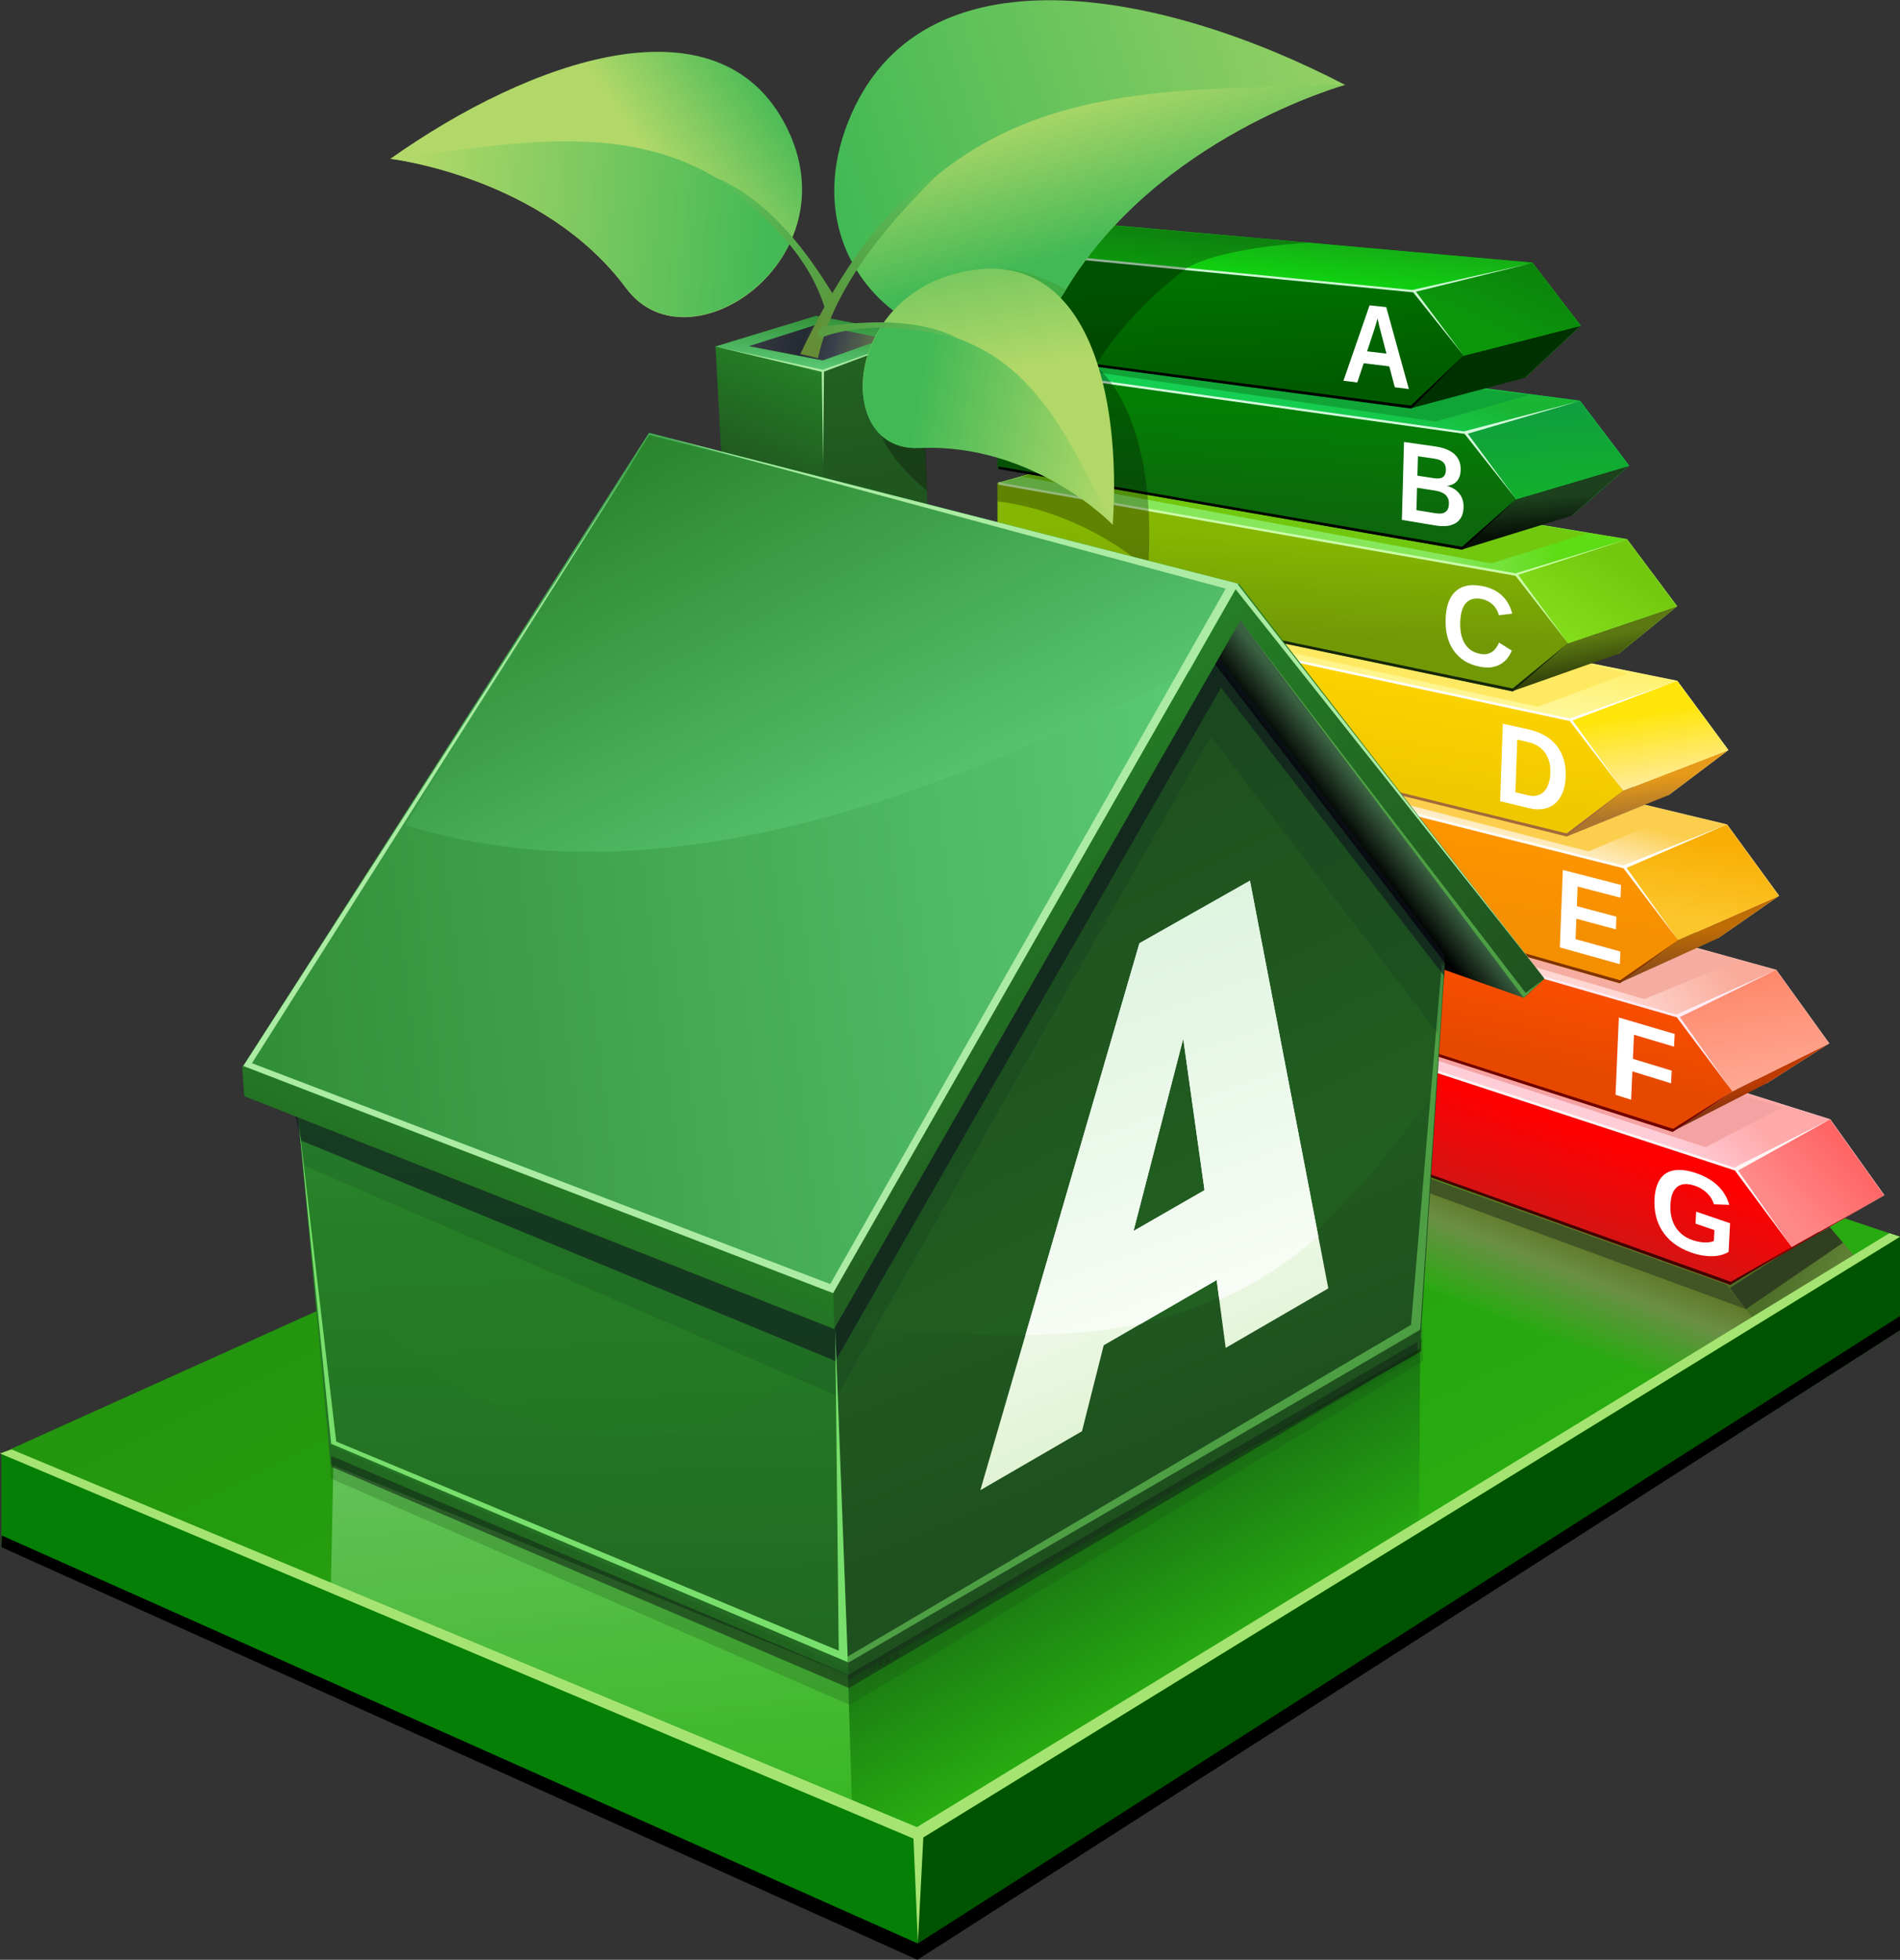 <?xml version="1.0" encoding="UTF-8" standalone="no"?>
<!-- Created with Inkscape (http://www.inkscape.org/) -->

<svg
   xmlns:dc="http://purl.org/dc/elements/1.1/"
   xmlns:cc="http://creativecommons.org/ns#"
   xmlns:rdf="http://www.w3.org/1999/02/22-rdf-syntax-ns#"
   xmlns:svg="http://www.w3.org/2000/svg"
   xmlns="http://www.w3.org/2000/svg"
   xmlns:xlink="http://www.w3.org/1999/xlink"
   xmlns:sodipodi="http://sodipodi.sourceforge.net/DTD/sodipodi-0.dtd"
   xmlns:inkscape="http://www.inkscape.org/namespaces/inkscape"
   width="760.67"
   height="784.316"
   id="svg11416"
   version="1.1"
   inkscape:version="0.47 r22583"
   sodipodi:docname="maison de classe A (détouré).svg">
  <rect width="100%" height="100%" fill="#333333" stroke="none"/>
  <title
     id="title12558">Maison de classe A</title>
  <defs
     id="defs3">
    <linearGradient
       inkscape:collect="always"
       xlink:href="#linearGradient15958-3-6"
       id="linearGradient13485"
       gradientUnits="userSpaceOnUse"
       gradientTransform="translate(12240.311,1818.296)"
       x1="-12706.548"
       y1="-1589.559"
       x2="-12554.953"
       y2="-1281.631" />
    <linearGradient
       id="linearGradient15958-3-6">
      <stop
         id="stop15960-0-7"
         offset="0"
         style="stop-color:#23950e;stop-opacity:1;" />
      <stop
         id="stop15962-4-3"
         offset="1"
         style="stop-color:#2ab311;stop-opacity:1;" />
    </linearGradient>
    <linearGradient
       inkscape:collect="always"
       xlink:href="#linearGradient18277-1"
       id="linearGradient13483"
       gradientUnits="userSpaceOnUse"
       gradientTransform="matrix(0.915,-0.083,0.049,0.915,27.692,-102.323)"
       x1="-414.325"
       y1="594.941"
       x2="-418.248"
       y2="351.034" />
    <linearGradient
       id="linearGradient18277-1">
      <stop
         id="stop18279-8"
         offset="0"
         style="stop-color:#2ab311;stop-opacity:1" />
      <stop
         id="stop18281-5"
         offset="1"
         style="stop-color:#65c25b;stop-opacity:1" />
    </linearGradient>
    <linearGradient
       inkscape:collect="always"
       xlink:href="#linearGradient6160-7"
       id="linearGradient13481"
       gradientUnits="userSpaceOnUse"
       gradientTransform="matrix(0.915,-0.083,0.049,0.915,28.083,-95.004)"
       x1="-143"
       y1="368.691"
       x2="-96.3"
       y2="473.041" />
    <linearGradient
       id="linearGradient6160-7">
      <stop
         style="stop-color:#136313;stop-opacity:1"
         offset="0"
         id="stop6162-5" />
      <stop
         style="stop-color:#2ab111;stop-opacity:1"
         offset="1"
         id="stop6164-3" />
    </linearGradient>
    <linearGradient
       inkscape:collect="always"
       xlink:href="#linearGradient15740"
       id="linearGradient13479"
       gradientUnits="userSpaceOnUse"
       gradientTransform="matrix(0.496,-0.093,0,0.534,-595.346,-133.971)"
       x1="1240.823"
       y1="751.82"
       x2="1206.15"
       y2="816.121" />
    <linearGradient
       id="linearGradient15740">
      <stop
         style="stop-color:#5f7627;stop-opacity:1"
         offset="0"
         id="stop15742" />
      <stop
         id="stop15744"
         offset="0.336"
         style="stop-color:#6a8f45;stop-opacity:1" />
      <stop
         style="stop-color:#28aa10;stop-opacity:1"
         offset="1"
         id="stop15746" />
    </linearGradient>
    <linearGradient
       inkscape:collect="always"
       xlink:href="#linearGradient19432-1"
       id="linearGradient13477"
       gradientUnits="userSpaceOnUse"
       gradientTransform="matrix(0.496,-0.093,0,0.534,-595.346,-133.971)"
       x1="1567.75"
       y1="849.445"
       x2="1659.588"
       y2="922.76" />
    <linearGradient
       id="linearGradient19432-1">
      <stop
         id="stop19434-8"
         offset="0"
         style="stop-color:#4c6e27;stop-opacity:1" />
      <stop
         style="stop-color:#67883c;stop-opacity:1"
         offset="0.5"
         id="stop19440-2" />
      <stop
         id="stop19436-7"
         offset="1"
         style="stop-color:#8ece63;stop-opacity:1" />
    </linearGradient>
    <linearGradient
       inkscape:collect="always"
       xlink:href="#linearGradient18522"
       id="linearGradient13425"
       gradientUnits="userSpaceOnUse"
       gradientTransform="translate(-580.88,-242.513)"
       x1="1401.642"
       y1="528.984"
       x2="1442.249"
       y2="384.27" />
    <linearGradient
       id="linearGradient18522">
      <stop
         id="stop18524"
         offset="0"
         style="stop-color:#fffbba;stop-opacity:1;" />
      <stop
         id="stop18526"
         offset="1"
         style="stop-color:#ffe51b;stop-opacity:1;" />
    </linearGradient>
    <linearGradient
       inkscape:collect="always"
       xlink:href="#linearGradient18570"
       id="linearGradient13427"
       gradientUnits="userSpaceOnUse"
       gradientTransform="translate(-580.88,-242.513)"
       x1="1532.264"
       y1="852.626"
       x2="1575.31"
       y2="817.271" />
    <linearGradient
       id="linearGradient18570">
      <stop
         id="stop18572"
         offset="0"
         style="stop-color:#ffcdd8;stop-opacity:1;" />
      <stop
         id="stop18574"
         offset="1"
         style="stop-color:#ffa9a9;stop-opacity:1;" />
    </linearGradient>
    <linearGradient
       inkscape:collect="always"
       xlink:href="#linearGradient18530"
       id="linearGradient13429"
       gradientUnits="userSpaceOnUse"
       gradientTransform="translate(-580.88,-242.513)"
       x1="1213.336"
       y1="134.735"
       x2="1227.478"
       y2="78.262" />
    <linearGradient
       id="linearGradient18530">
      <stop
         id="stop18532"
         offset="0"
         style="stop-color:#10d110;stop-opacity:1;" />
      <stop
         id="stop18534"
         offset="1"
         style="stop-color:#1a8e1a;stop-opacity:1;" />
    </linearGradient>
    <linearGradient
       inkscape:collect="always"
       xlink:href="#linearGradient18538"
       id="linearGradient13431"
       gradientUnits="userSpaceOnUse"
       gradientTransform="translate(-580.88,-242.513)"
       x1="1232.063"
       y1="238.317"
       x2="1246.523"
       y2="202.962" />
    <linearGradient
       id="linearGradient18538">
      <stop
         id="stop18540"
         offset="0"
         style="stop-color:#15cf52;stop-opacity:1;" />
      <stop
         id="stop18542"
         offset="1"
         style="stop-color:#19b634;stop-opacity:1;" />
    </linearGradient>
    <linearGradient
       inkscape:collect="always"
       xlink:href="#linearGradient18682"
       id="linearGradient13433"
       gradientUnits="userSpaceOnUse"
       gradientTransform="translate(-580.88,-242.513)"
       x1="1221.184"
       y1="141.537"
       x2="1213.22"
       y2="220.733" />
    <linearGradient
       id="linearGradient18682">
      <stop
         id="stop18684"
         offset="0"
         style="stop-color:#007000;stop-opacity:1;" />
      <stop
         id="stop18686"
         offset="1"
         style="stop-color:#005b00;stop-opacity:1;" />
    </linearGradient>
    <linearGradient
       inkscape:collect="always"
       xlink:href="#linearGradient18626"
       id="linearGradient13435"
       gradientUnits="userSpaceOnUse"
       gradientTransform="translate(-580.88,-242.513)"
       x1="1462.147"
       y1="156.362"
       x2="1423.561"
       y2="220.083" />
    <linearGradient
       id="linearGradient18626">
      <stop
         id="stop18628"
         offset="0"
         style="stop-color:#0a7d0a;stop-opacity:1;" />
      <stop
         id="stop18630"
         offset="1"
         style="stop-color:#0c960c;stop-opacity:1" />
    </linearGradient>
    <linearGradient
       inkscape:collect="always"
       xlink:href="#linearGradient18554"
       id="linearGradient13437"
       gradientUnits="userSpaceOnUse"
       gradientTransform="translate(-580.88,-242.513)"
       x1="1358.51"
       y1="378.944"
       x2="1436.74"
       y2="357.817" />
    <linearGradient
       id="linearGradient18554">
      <stop
         id="stop18556"
         offset="0"
         style="stop-color:#86e75a;stop-opacity:1;" />
      <stop
         id="stop18558"
         offset="1"
         style="stop-color:#5edc15;stop-opacity:1;" />
    </linearGradient>
    <linearGradient
       inkscape:collect="always"
       xlink:href="#linearGradient7095"
       id="linearGradient13439"
       gradientUnits="userSpaceOnUse"
       x1="825.899"
       y1="94.682"
       x2="824.096"
       y2="121.325" />
    <linearGradient
       id="linearGradient7095">
      <stop
         id="stop7097"
         offset="0"
         style="stop-color:#1c411c;stop-opacity:1;" />
      <stop
         id="stop7099"
         offset="1"
         style="stop-color:#071007;stop-opacity:1;" />
    </linearGradient>
    <linearGradient
       inkscape:collect="always"
       xlink:href="#linearGradient18674"
       id="linearGradient13441"
       gradientUnits="userSpaceOnUse"
       gradientTransform="translate(-580.88,-242.513)"
       x1="1223.305"
       y1="237.801"
       x2="1207.079"
       y2="321.946" />
    <linearGradient
       id="linearGradient18674">
      <stop
         id="stop18676"
         offset="0"
         style="stop-color:#037f03;stop-opacity:1;" />
      <stop
         id="stop18678"
         offset="1"
         style="stop-color:#0d670d;stop-opacity:1;" />
    </linearGradient>
    <linearGradient
       inkscape:collect="always"
       xlink:href="#linearGradient18618"
       id="linearGradient13443"
       gradientUnits="userSpaceOnUse"
       gradientTransform="translate(-580.88,-242.513)"
       x1="1447.392"
       y1="268.604"
       x2="1435.85"
       y2="423.487" />
    <linearGradient
       id="linearGradient18618">
      <stop
         id="stop18620"
         offset="0"
         style="stop-color:#109e3f;stop-opacity:1;" />
      <stop
         id="stop18622"
         offset="1"
         style="stop-color:#14c616;stop-opacity:1;" />
    </linearGradient>
    <linearGradient
       inkscape:collect="always"
       xlink:href="#linearGradient7052"
       id="linearGradient13445"
       gradientUnits="userSpaceOnUse"
       x1="843.271"
       y1="211.923"
       x2="844.375"
       y2="242.6" />
    <linearGradient
       id="linearGradient7052">
      <stop
         id="stop7054"
         offset="0"
         style="stop-color:#5c7812;stop-opacity:1;" />
      <stop
         id="stop7056"
         offset="1"
         style="stop-color:#2e3c09;stop-opacity:1;" />
    </linearGradient>
    <linearGradient
       inkscape:collect="always"
       xlink:href="#linearGradient18666"
       id="linearGradient13447"
       gradientUnits="userSpaceOnUse"
       gradientTransform="translate(-580.88,-242.513)"
       x1="1241.69"
       y1="341.774"
       x2="1227.519"
       y2="415.313" />
    <linearGradient
       id="linearGradient18666">
      <stop
         id="stop18668"
         offset="0"
         style="stop-color:#85b602;stop-opacity:1;" />
      <stop
         id="stop18670"
         offset="1"
         style="stop-color:#719906;stop-opacity:1;" />
    </linearGradient>
    <linearGradient
       inkscape:collect="always"
       xlink:href="#linearGradient18610"
       id="linearGradient13449"
       gradientUnits="userSpaceOnUse"
       gradientTransform="translate(-580.88,-242.513)"
       x1="1441.846"
       y1="512.489"
       x2="1517.612"
       y2="417.788" />
    <linearGradient
       id="linearGradient18610">
      <stop
         id="stop18612"
         offset="0"
         style="stop-color:#90ee23;stop-opacity:1;" />
      <stop
         id="stop18614"
         offset="1"
         style="stop-color:#72c80f;stop-opacity:1;" />
    </linearGradient>
    <linearGradient
       inkscape:collect="always"
       xlink:href="#linearGradient18546"
       id="linearGradient13451"
       gradientUnits="userSpaceOnUse"
       gradientTransform="translate(-580.88,-242.513)"
       x1="1318.011"
       y1="569.434"
       x2="1335.628"
       y2="528.422" />
    <linearGradient
       id="linearGradient18546">
      <stop
         id="stop18548"
         offset="0"
         style="stop-color:#fff5e6;stop-opacity:1;" />
      <stop
         id="stop18550"
         offset="1"
         style="stop-color:#fcce4d;stop-opacity:1;" />
    </linearGradient>
    <linearGradient
       inkscape:collect="always"
       xlink:href="#linearGradient7006"
       id="linearGradient13453"
       gradientUnits="userSpaceOnUse"
       x1="904.963"
       y1="352.504"
       x2="905.851"
       y2="324.826" />
    <linearGradient
       id="linearGradient7006">
      <stop
         id="stop7008"
         offset="0"
         style="stop-color:#ab752c;stop-opacity:1;" />
      <stop
         id="stop7010"
         offset="1"
         style="stop-color:#e69a19;stop-opacity:1;" />
    </linearGradient>
    <linearGradient
       inkscape:collect="always"
       xlink:href="#linearGradient18658"
       id="linearGradient13455"
       gradientUnits="userSpaceOnUse"
       gradientTransform="translate(-580.88,-242.513)"
       x1="1249.313"
       y1="440.634"
       x2="1225.824"
       y2="516.294" />
    <linearGradient
       id="linearGradient18658">
      <stop
         id="stop18660"
         offset="0"
         style="stop-color:#fcd300;stop-opacity:1" />
      <stop
         id="stop18662"
         offset="1"
         style="stop-color:#efc800;stop-opacity:1" />
    </linearGradient>
    <linearGradient
       inkscape:collect="always"
       xlink:href="#linearGradient18562"
       id="linearGradient13457"
       gradientUnits="userSpaceOnUse"
       gradientTransform="translate(-580.88,-242.513)"
       x1="1504.642"
       y1="755.208"
       x2="1576.212"
       y2="713.592" />
    <linearGradient
       id="linearGradient18562">
      <stop
         id="stop18564"
         offset="0"
         style="stop-color:#ffd6d1;stop-opacity:1;" />
      <stop
         id="stop18566"
         offset="1"
         style="stop-color:#f9aa98;stop-opacity:1;" />
    </linearGradient>
    <linearGradient
       inkscape:collect="always"
       xlink:href="#linearGradient18602"
       id="linearGradient13459"
       gradientUnits="userSpaceOnUse"
       gradientTransform="translate(-580.88,-242.513)"
       x1="1516.423"
       y1="517.663"
       x2="1516.423"
       y2="574.895" />
    <linearGradient
       id="linearGradient18602">
      <stop
         id="stop18604"
         offset="0"
         style="stop-color:#ffe508;stop-opacity:1" />
      <stop
         id="stop18606"
         offset="1"
         style="stop-color:#ffeb9b;stop-opacity:1" />
    </linearGradient>
    <linearGradient
       inkscape:collect="always"
       xlink:href="#linearGradient7044"
       id="linearGradient13461"
       gradientUnits="userSpaceOnUse"
       x1="950.497"
       y1="445.667"
       x2="946.699"
       y2="480.6" />
    <linearGradient
       id="linearGradient7044">
      <stop
         id="stop7046"
         offset="0"
         style="stop-color:#be6c06;stop-opacity:1;" />
      <stop
         id="stop7048"
         offset="1"
         style="stop-color:#864a19;stop-opacity:1;" />
    </linearGradient>
    <linearGradient
       inkscape:collect="always"
       xlink:href="#linearGradient18650"
       id="linearGradient13463"
       gradientUnits="userSpaceOnUse"
       gradientTransform="translate(-580.88,-242.513)"
       x1="1291.894"
       y1="555.109"
       x2="1270.906"
       y2="626.527" />
    <linearGradient
       id="linearGradient18650">
      <stop
         id="stop18652"
         offset="0"
         style="stop-color:#ff9600;stop-opacity:1;" />
      <stop
         id="stop18654"
         offset="1"
         style="stop-color:#f48f00;stop-opacity:1;" />
    </linearGradient>
    <linearGradient
       inkscape:collect="always"
       xlink:href="#linearGradient18594"
       id="linearGradient13465"
       gradientUnits="userSpaceOnUse"
       gradientTransform="translate(-580.88,-242.513)"
       x1="1557.598"
       y1="683.001"
       x2="1574.492"
       y2="626.001" />
    <linearGradient
       id="linearGradient18594">
      <stop
         id="stop18596"
         offset="0"
         style="stop-color:#fcc52a;stop-opacity:1;" />
      <stop
         id="stop18598"
         offset="1"
         style="stop-color:#f8ae04;stop-opacity:1;" />
    </linearGradient>
    <linearGradient
       inkscape:collect="always"
       xlink:href="#linearGradient18642"
       id="linearGradient13467"
       gradientUnits="userSpaceOnUse"
       gradientTransform="translate(-580.88,-242.513)"
       x1="1333.688"
       y1="657.715"
       x2="1306.839"
       y2="732.505" />
    <linearGradient
       id="linearGradient18642">
      <stop
         id="stop18644"
         offset="0"
         style="stop-color:#ff5000;stop-opacity:1;" />
      <stop
         id="stop18646"
         offset="1"
         style="stop-color:#e64800;stop-opacity:1;" />
    </linearGradient>
    <linearGradient
       inkscape:collect="always"
       xlink:href="#linearGradient7375"
       id="linearGradient13469"
       gradientUnits="userSpaceOnUse"
       x1="974.949"
       y1="576.74"
       x2="976.369"
       y2="594.923" />
    <linearGradient
       id="linearGradient7375">
      <stop
         id="stop7377"
         offset="0"
         style="stop-color:#bd3b00;stop-opacity:1;" />
      <stop
         id="stop7379"
         offset="1"
         style="stop-color:#7c3413;stop-opacity:1;" />
    </linearGradient>
    <linearGradient
       inkscape:collect="always"
       xlink:href="#linearGradient18586"
       id="linearGradient13471"
       gradientUnits="userSpaceOnUse"
       gradientTransform="translate(-580.88,-242.513)"
       x1="1598.342"
       y1="731.31"
       x2="1598.342"
       y2="871.831" />
    <linearGradient
       id="linearGradient18586">
      <stop
         id="stop18588"
         offset="0"
         style="stop-color:#fe876a;stop-opacity:1;" />
      <stop
         id="stop18590"
         offset="1"
         style="stop-color:#febcab;stop-opacity:1;" />
    </linearGradient>
    <linearGradient
       inkscape:collect="always"
       xlink:href="#linearGradient18634"
       id="linearGradient13473"
       gradientUnits="userSpaceOnUse"
       gradientTransform="translate(-580.88,-242.513)"
       x1="1315.649"
       y1="757.946"
       x2="1283.609"
       y2="820.946" />
    <linearGradient
       id="linearGradient18634">
      <stop
         id="stop18636"
         offset="0"
         style="stop-color:#ff0000;stop-opacity:1;" />
      <stop
         id="stop18638"
         offset="1"
         style="stop-color:#d41414;stop-opacity:1;" />
    </linearGradient>
    <linearGradient
       inkscape:collect="always"
       xlink:href="#linearGradient18578"
       id="linearGradient13475"
       gradientUnits="userSpaceOnUse"
       gradientTransform="translate(-580.88,-242.513)"
       x1="1642.945"
       y1="947.208"
       x2="1701.405"
       y2="900.152" />
    <linearGradient
       id="linearGradient18578">
      <stop
         id="stop18580"
         offset="0"
         style="stop-color:#ff8989;stop-opacity:1;" />
      <stop
         id="stop18582"
         offset="1"
         style="stop-color:#ff6060;stop-opacity:1;" />
    </linearGradient>
    <linearGradient
       inkscape:collect="always"
       xlink:href="#linearGradient17025"
       id="linearGradient13423"
       gradientUnits="userSpaceOnUse"
       gradientTransform="matrix(2.112,-0.191,0.113,2.111,-605.488,-1020.858)"
       x1="194.428"
       y1="407.629"
       x2="171.688"
       y2="452.778" />
    <linearGradient
       id="linearGradient17025">
      <stop
         id="stop17027"
         offset="0"
         style="stop-color:#65d783;stop-opacity:1;" />
      <stop
         style="stop-color:#257e25;stop-opacity:1;"
         offset="0.5"
         id="stop17029" />
      <stop
         id="stop17031"
         offset="1"
         style="stop-color:#1f501f;stop-opacity:1;" />
    </linearGradient>
    <linearGradient
       inkscape:collect="always"
       xlink:href="#linearGradient17025"
       id="linearGradient13421"
       gradientUnits="userSpaceOnUse"
       gradientTransform="matrix(2.126,-0.192,0.113,2.125,-59.424,-1076.552)"
       x1="-97.344"
       y1="246.704"
       x2="-86.503"
       y2="456.231" />
    <linearGradient
       inkscape:collect="always"
       xlink:href="#linearGradient17025"
       id="linearGradient13419"
       gradientUnits="userSpaceOnUse"
       gradientTransform="matrix(2.112,-0.191,0.113,2.111,-605.488,-1020.858)"
       x1="165.656"
       y1="421.661"
       x2="170.655"
       y2="390.103" />
    <linearGradient
       inkscape:collect="always"
       xlink:href="#linearGradient5615-7-3"
       id="linearGradient13417"
       gradientUnits="userSpaceOnUse"
       gradientTransform="matrix(1.007,-0.091,0.054,1.006,-734.625,-222.836)"
       x1="713.916"
       y1="279.72"
       x2="700.726"
       y2="288.645" />
    <linearGradient
       id="linearGradient5615-7-3">
      <stop
         style="stop-color:#3a6141;stop-opacity:1;"
         offset="0"
         id="stop5617-2-3" />
      <stop
         style="stop-color:#000000;stop-opacity:1"
         offset="1"
         id="stop5619-7-3" />
    </linearGradient>
    <linearGradient
       inkscape:collect="always"
       xlink:href="#linearGradient17025"
       id="linearGradient13415"
       gradientUnits="userSpaceOnUse"
       gradientTransform="matrix(2.126,-0.192,0.113,2.125,115.576,-1018.695)"
       x1="-282.27"
       y1="222.793"
       x2="-157.268"
       y2="607.795" />
    <linearGradient
       inkscape:collect="always"
       xlink:href="#linearGradient17025"
       id="linearGradient13413"
       gradientUnits="userSpaceOnUse"
       gradientTransform="matrix(2.126,-0.192,0.113,2.125,115.576,-1018.695)"
       x1="-252.188"
       y1="384.77"
       x2="-276.062"
       y2="704.211" />
    <linearGradient
       inkscape:collect="always"
       xlink:href="#linearGradient17025"
       id="linearGradient13411"
       gradientUnits="userSpaceOnUse"
       gradientTransform="matrix(2.126,-0.192,0.113,2.125,115.027,-1019.17)"
       x1="91.452"
       y1="987.154"
       x2="-117.864"
       y2="463.257" />
    <linearGradient
       inkscape:collect="always"
       xlink:href="#linearGradient17025"
       id="linearGradient13409"
       gradientUnits="userSpaceOnUse"
       gradientTransform="matrix(2.126,-0.192,0.113,2.125,115.576,-1018.695)"
       x1="-138.804"
       y1="289.898"
       x2="-158.202"
       y2="800.78" />
    <linearGradient
       inkscape:collect="always"
       xlink:href="#linearGradient17025"
       id="linearGradient13407"
       gradientUnits="userSpaceOnUse"
       gradientTransform="matrix(2.112,-0.191,0.113,2.111,-430.488,-963.001)"
       x1="192.942"
       y1="481.853"
       x2="-361.18"
       y2="519.858" />
    <linearGradient
       inkscape:collect="always"
       xlink:href="#linearGradient17025"
       id="linearGradient13405"
       gradientUnits="userSpaceOnUse"
       gradientTransform="matrix(2.126,-0.192,0.113,2.125,115.576,-1018.695)"
       x1="-228.275"
       y1="398.414"
       x2="-122.955"
       y2="564.611" />
    <linearGradient
       inkscape:collect="always"
       xlink:href="#linearGradient17025"
       id="linearGradient13403"
       gradientUnits="userSpaceOnUse"
       gradientTransform="matrix(2.112,-0.191,0.113,2.111,-430.488,-963.001)"
       x1="19.197"
       y1="461.71"
       x2="-31.895"
       y2="558.072" />
    <linearGradient
       inkscape:collect="always"
       xlink:href="#linearGradient15858"
       id="linearGradient13401"
       gradientUnits="userSpaceOnUse"
       gradientTransform="matrix(1.05,-0.095,-0.24,0.991,-551.502,-243.989)"
       x1="227.024"
       y1="97.21"
       x2="372.848"
       y2="97.729" />
    <linearGradient
       id="linearGradient15858">
      <stop
         id="stop15860"
         offset="0"
         style="stop-color:#404040;stop-opacity:1;" />
      <stop
         style="stop-color:#696969;stop-opacity:1;"
         offset="0.083"
         id="stop15862" />
      <stop
         id="stop15864"
         offset="0.292"
         style="stop-color:#5d676e;stop-opacity:1;" />
      <stop
         id="stop15866"
         offset="0.528"
         style="stop-color:#40434a;stop-opacity:1;" />
      <stop
         style="stop-color:#262a32;stop-opacity:1;"
         offset="0.752"
         id="stop15868" />
      <stop
         style="stop-color:#3a404b;stop-opacity:1;"
         offset="0.837"
         id="stop15870" />
      <stop
         style="stop-color:#5c6d4c;stop-opacity:1"
         offset="0.941"
         id="stop15872" />
      <stop
         id="stop15874"
         offset="1"
         style="stop-color:#3b3f45;stop-opacity:1;" />
    </linearGradient>
    <linearGradient
       inkscape:collect="always"
       xlink:href="#linearGradient17025"
       id="linearGradient13399"
       gradientUnits="userSpaceOnUse"
       gradientTransform="matrix(2.112,-0.191,0.113,2.111,-431.568,-962.919)"
       x1="163.831"
       y1="470.758"
       x2="66.231"
       y2="238.929" />
    <linearGradient
       inkscape:collect="always"
       xlink:href="#linearGradient3400-4-7"
       id="linearGradient13381"
       gradientUnits="userSpaceOnUse"
       gradientTransform="matrix(0.733,0.68,-0.68,0.733,-528.321,-1521.914)"
       x1="1558.221"
       y1="259.514"
       x2="1855.881"
       y2="476.931" />
    <linearGradient
       id="linearGradient3400-4-7">
      <stop
         style="stop-color:#b1d869;stop-opacity:1;"
         offset="0"
         id="stop3402-9-7" />
      <stop
         style="stop-color:#43b955;stop-opacity:1;"
         offset="1"
         id="stop3404-0-5" />
    </linearGradient>
    <linearGradient
       inkscape:collect="always"
       xlink:href="#linearGradient3400-4-7"
       id="linearGradient13383"
       gradientUnits="userSpaceOnUse"
       gradientTransform="matrix(0.733,0.68,-0.68,0.733,-528.502,-1522.025)"
       x1="1791.706"
       y1="433.335"
       x2="1845.387"
       y2="370.213" />
    <linearGradient
       inkscape:collect="always"
       xlink:href="#linearGradient4604-9-1"
       id="linearGradient13385"
       gradientUnits="userSpaceOnUse"
       x1="566.19"
       y1="35.599"
       x2="531.668"
       y2="140.941" />
    <linearGradient
       id="linearGradient4604-9-1">
      <stop
         id="stop4606-1-2"
         offset="0"
         style="stop-color:#59bf59;stop-opacity:1;" />
      <stop
         style="stop-color:#55a446;stop-opacity:1;"
         offset="0.5"
         id="stop4656-7-8" />
      <stop
         id="stop4608-7-9"
         offset="1"
         style="stop-color:#678934;stop-opacity:1;" />
    </linearGradient>
    <linearGradient
       inkscape:collect="always"
       xlink:href="#linearGradient3400-4-7"
       id="linearGradient13387"
       gradientUnits="userSpaceOnUse"
       gradientTransform="matrix(0.733,0.68,-0.68,0.733,-528.321,-1521.914)"
       x1="1770.162"
       y1="407.917"
       x2="1782.862"
       y2="503.745" />
    <linearGradient
       inkscape:collect="always"
       xlink:href="#linearGradient3400-4-7"
       id="linearGradient13389"
       gradientUnits="userSpaceOnUse"
       gradientTransform="matrix(0.733,0.68,-0.68,0.733,-528.502,-1522.025)"
       x1="1713.829"
       y1="250.214"
       x2="1889.06"
       y2="418.468" />
    <linearGradient
       inkscape:collect="always"
       xlink:href="#linearGradient4604-9-1"
       id="linearGradient13391"
       gradientUnits="userSpaceOnUse"
       x1="566.19"
       y1="35.599"
       x2="531.488"
       y2="184.062" />
    <linearGradient
       inkscape:collect="always"
       xlink:href="#linearGradient3400-4-7"
       id="linearGradient13393"
       gradientUnits="userSpaceOnUse"
       gradientTransform="matrix(0.733,0.68,-0.68,0.733,-528.321,-1521.914)"
       x1="1770.162"
       y1="407.917"
       x2="1809.458"
       y2="581.255" />
    <linearGradient
       inkscape:collect="always"
       xlink:href="#linearGradient3400-4-7"
       id="linearGradient13395"
       gradientUnits="userSpaceOnUse"
       gradientTransform="matrix(0.733,0.68,-0.68,0.733,-528.502,-1522.025)"
       x1="1669.016"
       y1="336.251"
       x2="1846.141"
       y2="332.164" />
    <linearGradient
       inkscape:collect="always"
       xlink:href="#linearGradient4604-9-1"
       id="linearGradient13397"
       gradientUnits="userSpaceOnUse"
       x1="566.19"
       y1="35.599"
       x2="534.377"
       y2="195.975" />
    <linearGradient
       inkscape:collect="always"
       xlink:href="#linearGradient4817-0-2-60-9"
       id="linearGradient13379"
       gradientUnits="userSpaceOnUse"
       gradientTransform="matrix(0.795,-0.056,0,0.8,-346.505,-408.485)"
       x1="422.338"
       y1="954.917"
       x2="334.743"
       y2="698.94" />
    <linearGradient
       id="linearGradient4817-0-2-60-9">
      <stop
         id="stop4819-65-0-2-6"
         offset="0"
         style="stop-color:#c5e9af;stop-opacity:1" />
      <stop
         id="stop4821-1-2-2-3"
         offset="1"
         style="stop-color:#fdfefa;stop-opacity:1;" />
    </linearGradient>
    <linearGradient
       id="linearGradient4817-0-2">
      <stop
         id="stop4819-65-0"
         offset="0"
         style="stop-color:#b5e8bd;stop-opacity:1" />
      <stop
         id="stop4821-1-2"
         offset="1"
         style="stop-color:#fdfefa;stop-opacity:1;" />
    </linearGradient>
    <linearGradient
       y2="1025.562"
       x2="251.313"
       y1="524.195"
       x1="103.864"
       gradientTransform="matrix(0.795,-0.056,0,0.8,-214.5,-588.052)"
       gradientUnits="userSpaceOnUse"
       id="linearGradient11414"
       xlink:href="#linearGradient4817-0-2"
       inkscape:collect="always" />
  </defs>
  <sodipodi:namedview
     inkscape:document-units="mm"
     id="base"
     pagecolor="#ffffff"
     bordercolor="#666666"
     borderopacity="1.0"
     inkscape:pageopacity="0.0"
     inkscape:pageshadow="2"
     inkscape:zoom="0.7"
     inkscape:cx="361.76365"
     inkscape:cy="297.87237"
     inkscape:current-layer="layer1"
     showgrid="false"
     borderlayer="true"
     inkscape:showpageshadow="false"
     inkscape:window-width="1680"
     inkscape:window-height="1022"
     inkscape:window-x="0"
     inkscape:window-y="0"
     inkscape:window-maximized="1" />
  <g
     inkscape:label="Layer 1"
     inkscape:groupmode="layer"
     id="layer1"
     transform="translate(11.764,-45.918)">
    <g
       id="g17128"
       transform="translate(530.69,362.304)">
      <path
         sodipodi:nodetypes="ccccc"
         id="rect5634"
         d="m -541.913,265.001 367.803,153.947 0,45.714 -367.803,-161.947 0,-37.714 z"
         style="color:#000000;fill:#057f05;fill-opacity:1;fill-rule:evenodd;stroke:none;stroke-width:1.49;marker:none;visibility:visible;display:inline;overflow:visible;enable-background:accumulate" />
      <path
         id="path10296-7"
         d="m -107.44,102.427 -379.563,177.562 355.281,159.594 349.938,-223.625 0,-37.375 -325.656,-76.156 z"
         style="color:#000000;fill:#007600;fill-opacity:1;fill-rule:nonzero;stroke:none;stroke-width:1.185;marker:none;visibility:visible;display:inline;overflow:visible;enable-background:accumulate" />
      <path
         sodipodi:nodetypes="cccccccc"
         id="path10296-7-9"
         d="m -107.44,102.427 -256.281,119.875 0,113.062 189.036,84.742 -0.441,47.761 393.343,-251.909 0,-37.375 -325.656,-76.156 z"
         style="color:#000000;fill:#005300;fill-opacity:1;fill-rule:nonzero;stroke:none;stroke-width:1.185;marker:none;visibility:visible;display:inline;overflow:visible;enable-background:accumulate" />
      <path
         sodipodi:nodetypes="ccccc"
         id="path10296"
         d="m -107.44,69.396 -434.208,195.713 366.802,155.1 393.031,-241.625 -325.625,-109.188 z"
         style="color:#000000;fill:url(#linearGradient13485);fill-opacity:1;fill-rule:nonzero;stroke:none;stroke-width:1.185;marker:none;visibility:visible;display:inline;overflow:visible;enable-background:accumulate" />
      <path
         sodipodi:nodetypes="ccccccc"
         id="path10296-7-2"
         d="m 218.217,210.302 -393.227,251.107 -366.715,-163.272 -0.147,4.681 366.715,165.113 393.374,-251.972 0,-5.656 z"
         style="color:#000000;fill:#000000;fill-opacity:1;fill-rule:nonzero;stroke:none;stroke-width:1.185;marker:none;visibility:visible;display:inline;overflow:visible;enable-background:accumulate" />
      <path
         sodipodi:nodetypes="cccccc"
         id="path3921-6"
         d="m -407.971,219.833 -2.031,98.75 231.875,100.156 15.969,-9.875 -1.375,-52.406 -244.437,-136.625 z"
         style="fill:url(#linearGradient13483);fill-opacity:1;fill-rule:nonzero;stroke:none;stroke-width:0.485;marker:none;visibility:visible;display:inline;overflow:visible;enable-background:accumulate" />
      <path
         id="path3944-2"
         d="m 26.123,223.083 -229.375,117.844 -0.031,-0.062 -0.062,0.062 2.031,67.375 23.094,10.375 203.906,-124.344 0.438,-71.25 z"
         style="fill:url(#linearGradient13481);fill-opacity:1;fill-rule:nonzero;stroke:none;stroke-width:0.485;marker:none;visibility:visible;display:inline;overflow:visible;enable-background:accumulate" />
      <path
         style="fill:url(#linearGradient13479);fill-opacity:1;stroke:none"
         d="m -135.218,96.614 0.188,38.969 257.406,99.719 39.469,-24.344 -8.312,-12.312 -288.75,-102.031 z"
         id="path16693-2" />
      <path
         style="color:#000000;fill:url(#linearGradient13477);fill-opacity:1;fill-rule:nonzero;stroke:none;stroke-width:1;marker:none;visibility:visible;display:inline;overflow:visible;enable-background:accumulate"
         d="m 189.219,173.583 -40.312,24.25 11.156,14.219 40.531,-25.031 -11.375,-13.438 z"
         id="path17315-5" />
      <path
         sodipodi:nodetypes="ccccccccc"
         id="path10296-1"
         d="m 213.967,177.146 -389.329,237.69 -362.469,-151.145 -4.622,1.606 365.706,154.11 1.776,41.586 2.183,-42.05 391.005,-240.392 -4.25,-1.406 z"
         style="color:#000000;fill:#a5e472;fill-opacity:1;fill-rule:nonzero;stroke:none;stroke-width:1.185;marker:none;visibility:visible;display:inline;overflow:visible;enable-background:accumulate" />
      <path
         sodipodi:nodetypes="ccccc"
         id="path19465"
         d="m 150.076,199.102 6.386,8.495 38.936,-26.642 -6.2,-7.261 -39.122,25.407 z"
         style="fill:#303f20;fill-opacity:1;stroke:none" />
      <g
         transform="matrix(0.508,-0.077,0,0.518,-357.383,-101.666)"
         id="g8808">
        <path
           id="path18287-6"
           d="m 512.534,-164.373 -2.555,77.797 327.717,88.255 43.831,-33.593 -38.117,-54.357 -330.876,-78.101 z"
           style="color:#000000;fill:#0eb30e;fill-opacity:1;fill-rule:nonzero;stroke:none;marker:none;visibility:visible;display:inline;overflow:visible;enable-background:accumulate" />
        <path
           id="path18285"
           d="m 509.654,-76.696 -2.519,76.702 367.674,113.67 44.88,-31.709 -38.825,-55.999 -371.21,-102.665 z"
           style="color:#000000;fill:#16d153;fill-opacity:1;fill-rule:nonzero;stroke:none;marker:none;visibility:visible;display:inline;overflow:visible;enable-background:accumulate" />
        <path
           id="path18283"
           d="m 506.786,10.616 -2.481,75.517 407.258,139.785 45.928,-29.793 -39.5,-57.671 -411.206,-127.837 z"
           style="color:#000000;fill:#9fed47;fill-opacity:1;fill-rule:nonzero;stroke:none;stroke-width:1;marker:none;visibility:visible;display:inline;overflow:visible;enable-background:accumulate" />
        <path
           id="path18281"
           d="m 503.977,96.135 -2.442,74.361 449.325,170.52 47.036,-27.756 -40.267,-59.465 -453.652,-157.661 z"
           style="color:#000000;fill:#fff99a;fill-opacity:1;fill-rule:nonzero;stroke:none;stroke-width:1;marker:none;visibility:visible;display:inline;overflow:visible;enable-background:accumulate" />
        <path
           id="path17275-1"
           d="m 957.37,253.917 -83.92,17.34 -451.687,-162.062 81.956,-12.938 453.652,157.661"
           style="color:#000000;fill:url(#linearGradient13425);fill-opacity:1;fill-rule:nonzero;stroke:none;marker:none;visibility:visible;display:inline;overflow:visible;enable-background:accumulate" />
        <path
           id="path18279-0"
           d="m 501.21,180.376 -2.406,73.237 490.895,203.84 48.172,-25.628 -41.034,-61.228 -495.628,-190.22 z"
           style="color:#000000;fill:#fde08d;fill-opacity:1;fill-rule:nonzero;stroke:none;stroke-width:1;marker:none;visibility:visible;display:inline;overflow:visible;enable-background:accumulate" />
        <path
           id="path18277-6"
           d="m 498.485,263.341 -2.37,72.142 532,239.713 49.276,-23.47 -41.799,-63.052 -537.107,-225.334 z"
           style="color:#000000;fill:#fecbbf;fill-opacity:1;fill-rule:nonzero;stroke:none;stroke-width:1;marker:none;visibility:visible;display:inline;overflow:visible;enable-background:accumulate" />
        <path
           id="path16725-7-7-1"
           d="m 495.814,344.634 -2.335,71.078 576.737,280.998 50.568,-21.25 -42.656,-64.998 -582.314,-265.828 z"
           style="fill:#ffd4d4;fill-opacity:1;stroke:none" />
        <path
           id="path17317-5"
           d="m 1077.869,610.584 -74.263,27.298 -581.844,-273.25 73.793,-19.876 582.314,265.828"
           style="color:#000000;fill:url(#linearGradient13427);fill-opacity:1;fill-rule:nonzero;stroke:none;marker:none;visibility:visible;display:inline;overflow:visible;enable-background:accumulate" />
        <path
           id="path17233-9"
           d="m 843.151,-86.151 -93.139,7.845 -328.25,-80.281 90.513,-5.665 330.876,78.101"
           style="fill:url(#linearGradient13429);fill-opacity:1;stroke:none" />
        <path
           id="path17247-4"
           d="m 880.604,26.09 -90.092,10.979 -368.75,-105.531 87.633,-8.113 371.21,102.665"
           style="fill:url(#linearGradient13431);fill-opacity:1;stroke:none" />
        <path
           sodipodi:nodetypes="ccccccc"
           id="path6938-8-1-7-2-2"
           d="m 450.381,-70.779 -9.941,0.995 326.428,94.918 74.282,-9.438 L 788.244,1.641 747.318,12.125 450.381,-70.779 z"
           style="fill:#11a538;fill-opacity:1;stroke:none" />
        <path
           sodipodi:nodetypes="cccccc"
           id="path17229-9"
           d="m 837.436,1.8 -90.206,10.301 18.722,-22.654 23.34,-11.877 91.974,-9.363 -43.831,33.593"
           style="fill:#003100;fill-opacity:1;stroke:none" />
        <path
           style="fill:url(#linearGradient13433);fill-opacity:1;stroke:none"
           d="m 421.808,-158.756 c 0,0 0,79.992 0,79.992 0,0 325.443,90.722 325.443,90.722 0,0 42.068,-34.546 42.068,-34.546 0,0 -39.282,-55.862 -39.282,-55.862 0,0 -328.228,-80.306 -328.228,-80.306 0,0 0,0 0,0"
           id="path16725-09" />
        <path
           sodipodi:nodetypes="ccccc"
           id="path17231-1"
           d="m 881.268,-31.794 -91.974,9.363 -39.281,-55.875 93.139,-7.845 38.117,54.357"
           style="fill:url(#linearGradient13435);fill-opacity:1;stroke:none" />
        <path
           id="path17235-7"
           d="m 512.275,-164.252 -90.513,5.665 0,0 90.513,-5.665 0,0"
           style="fill:#778c6a;fill-opacity:1;stroke:none" />
        <path
           id="path17237-7"
           d="m 512.275,-164.252 -90.513,5.665 0,0 90.513,-5.665 0,0"
           style="fill:#778c6a;fill-opacity:1;stroke:none" />
        <path
           id="path17261-1"
           d="m 917.733,138.575 -87.033,14.12 -408.937,-131.406 84.765,-10.55 411.206,127.837"
           style="color:#000000;fill:url(#linearGradient13437);fill-opacity:1;fill-rule:nonzero;stroke:none;marker:none;visibility:visible;display:inline;overflow:visible;enable-background:accumulate" />
        <path
           sodipodi:nodetypes="ccccccc"
           id="path6938-8-1-7-2"
           d="m 449.036,17.852 -8.334,1.263 370.178,122.151 74.996,-11.938 -47.906,-15.127 -49.497,12.627 L 449.036,17.852 z"
           style="fill:#72c80f;fill-opacity:1;stroke:none" />
        <path
           sodipodi:nodetypes="cccccc"
           id="path17243-1"
           d="m 874.549,113.798 -87.162,13.428 17.688,-24.212 25.469,-8.382 88.886,-12.542 -44.88,31.709"
           style="color:#000000;fill:url(#linearGradient13439);fill-opacity:1;fill-rule:nonzero;stroke:none;marker:none;visibility:visible;display:inline;overflow:visible;enable-background:accumulate" />
        <path
           style="fill:url(#linearGradient13441);fill-opacity:1;stroke:none"
           d="m 421.808,-68.6 c 0,0 0,78.822 0,78.822 0,0 365.626,116.835 365.626,116.835 0,0 43.156,-32.571 43.156,-32.571 0,0 -40.031,-57.58 -40.031,-57.58 0,0 -368.751,-105.506 -368.751,-105.506 0,0 0,0 0,0"
           id="path16719-5" />
        <path
           sodipodi:nodetypes="ccccc"
           id="path17245-9"
           d="m 919.429,82.089 -88.886,12.542 -40.031,-57.562 90.092,-10.979 38.825,55.999"
           style="color:#000000;fill:url(#linearGradient13443);fill-opacity:1;fill-rule:nonzero;stroke:none;marker:none;visibility:visible;display:inline;overflow:visible;enable-background:accumulate" />
        <path
           id="path17249-7"
           d="m 509.395,-76.575 -87.633,8.113 0,0 87.633,-8.113 0,0"
           style="fill:#778c6a;fill-opacity:1;stroke:none" />
        <path
           id="path17251-7"
           d="m 509.395,-76.575 -87.633,8.113 0,0 87.633,-8.113 0,0"
           style="fill:#778c6a;fill-opacity:1;stroke:none" />
        <path
           sodipodi:nodetypes="ccccccc"
           id="path6938-8-1-7"
           d="m 443.758,106.245 -8.334,1.263 412.142,150.008 70.711,-15.152 -38.891,-15.152 -51.013,15.152 -384.616,-136.118 z"
           style="fill:#ffe962;fill-opacity:1;stroke:none" />
        <path
           sodipodi:nodetypes="cccccc"
           id="path17257-6"
           d="m 911.304,226.039 -84.105,16.562 19.955,-21.675 24.295,-8.95 85.783,-15.73 -45.928,29.793"
           style="color:#000000;fill:url(#linearGradient13445);fill-opacity:1;fill-rule:nonzero;stroke:none;marker:none;visibility:visible;display:inline;overflow:visible;enable-background:accumulate" />
        <path
           style="fill:url(#linearGradient13447);fill-opacity:1;stroke:none"
           d="m 421.808,21.131 c 0,0 0,77.618 0,77.618 0,0 405.42,143.694 405.42,143.694 0,0 44.243,-30.608 44.243,-30.608 0,0 -40.723,-59.294 -40.723,-59.294 0,0 -408.939,-131.411 -408.939,-131.411 0,0 0,0 0,0"
           id="path16711-7" />
        <path
           sodipodi:nodetypes="ccccc"
           id="path17259-3"
           d="m 957.233,196.246 -85.783,15.73 -40.75,-59.281 87.033,-14.12 39.5,57.671"
           style="color:#000000;fill:url(#linearGradient13449);fill-opacity:1;fill-rule:nonzero;stroke:none;stroke-width:1;marker:none;visibility:visible;display:inline;overflow:visible;enable-background:accumulate" />
        <path
           id="path17263-6"
           d="m 506.527,10.738 -84.765,10.55 0,0 84.765,-10.55 0,0"
           style="fill:#778c6a;fill-opacity:1;stroke:none" />
        <path
           id="path17265-5"
           d="m 506.527,10.738 -84.765,10.55 0,0 84.765,-10.55 0,0"
           style="fill:#778c6a;fill-opacity:1;stroke:none" />
        <path
           id="path17289-6"
           d="m 996.579,370.718 -80.754,20.601 -494.062,-195.531 79.188,-15.29 495.628,190.22"
           style="color:#000000;fill:url(#linearGradient13451);fill-opacity:1;fill-rule:nonzero;stroke:none;marker:none;visibility:visible;display:inline;overflow:visible;enable-background:accumulate" />
        <path
           sodipodi:nodetypes="ccccccc"
           id="path6938-8-1"
           d="m 440.934,192.33 -5.617,1.426 L 887.72,375.198 957.421,356.511 918.53,341.358 868.527,360.046 440.934,192.33 z"
           style="fill:#fcce4d;fill-opacity:1;stroke:none" />
        <path
           id="path17271-3"
           d="m 950.6,341.138 -80.995,19.775 35.496,-28.304 9.911,-0.227 82.624,-19 -47.036,27.756"
           style="color:#000000;fill:url(#linearGradient13453);fill-opacity:1;fill-rule:nonzero;stroke:none;marker:none;visibility:visible;display:inline;overflow:visible;enable-background:accumulate"
           sodipodi:nodetypes="cccccc" />
        <path
           style="fill:url(#linearGradient13455);fill-opacity:1;stroke:none"
           d="m 421.808,109.026 c 0,0 0,76.448 0,76.448 0,0 447.825,175.279 447.825,175.279 0,0 45.426,-28.523 45.426,-28.523 0,0 -41.589,-61.142 -41.589,-61.142 0,0 -451.662,-162.063 -451.662,-162.063 0,0 0,0 0,0"
           id="path16707-9" />
        <path
           id="path17303-4"
           d="m 1035.332,488.796 -77.539,23.898 -536.031,-231.625 76.463,-17.606 537.107,225.334"
           style="color:#000000;fill:url(#linearGradient13457);fill-opacity:1;fill-rule:nonzero;stroke:none;marker:none;visibility:visible;display:inline;overflow:visible;enable-background:accumulate" />
        <path
           sodipodi:nodetypes="ccccc"
           id="path17273-8"
           d="m 997.637,313.381 -82.624,19 -41.562,-61.125 83.92,-17.34 40.267,59.465"
           style="color:#000000;fill:url(#linearGradient13459);fill-opacity:1;fill-rule:nonzero;stroke:none;stroke-width:1;marker:none;visibility:visible;display:inline;overflow:visible;enable-background:accumulate" />
        <path
           id="path17277-1"
           d="m 503.718,96.256 -81.956,12.938 0,0 81.956,-12.938 0,0"
           style="fill:#778c6a;fill-opacity:1;stroke:none" />
        <path
           id="path17279-2"
           d="m 503.718,96.256 -81.956,12.938 0,0 81.956,-12.938 0,0"
           style="fill:#778c6a;fill-opacity:1;stroke:none" />
        <path
           sodipodi:nodetypes="ccccccc"
           id="path6938-8"
           d="m 438.799,277.571 -5.617,1.247 498.48,217.094 72.731,-18.688 -36.871,-15.657 -55.053,19.193 -473.67,-203.189 z"
           style="fill:#f4ada0;fill-opacity:1;stroke:none" />
        <path
           id="path17285-9"
           d="m 989.44,457.574 -77.834,23.026 37.879,-23.417 8.714,-2.927 79.413,-22.311 -48.172,25.628"
           style="color:#000000;fill:url(#linearGradient13461);fill-opacity:1;fill-rule:nonzero;stroke:none;marker:none;visibility:visible;display:inline;overflow:visible;enable-background:accumulate"
           sodipodi:nodetypes="cccccc" />
        <path
           style="fill:url(#linearGradient13463);fill-opacity:1;stroke:none"
           d="m 421.808,195.643 c 0,0 0,75.258 0,75.258 0,0 489.833,209.559 489.833,209.559 0,0 46.728,-26.274 46.728,-26.274 0,0 -42.522,-63.034 -42.522,-63.034 0,0 -494.039,-195.509 -494.039,-195.509 0,0 0,0 0,0"
           id="path16701-3"
           sodipodi:nodetypes="ccccccc" />
        <path
           sodipodi:nodetypes="ccccc"
           id="path17287-9"
           d="m 1037.612,431.946 -79.413,22.311 -42.375,-62.937 80.754,-20.601 41.034,61.228"
           style="color:#000000;fill:url(#linearGradient13465);fill-opacity:1;fill-rule:nonzero;stroke:none;stroke-width:1;marker:none;visibility:visible;display:inline;overflow:visible;enable-background:accumulate" />
        <path
           id="path17291-0"
           d="m 500.95,180.498 -79.188,15.29 0,0 79.188,-15.29 0,0"
           style="fill:#778c6a;fill-opacity:1;stroke:none" />
        <path
           id="path17293-8"
           d="m 500.95,180.498 -79.188,15.29 0,0 79.188,-15.29 0,0"
           style="fill:#778c6a;fill-opacity:1;stroke:none" />
        <path
           sodipodi:nodetypes="ccccccc"
           id="path6938"
           d="m 436.554,360.893 -5.171,1.426 548.513,255.064 60.609,-21.718 -31.82,-14.142 -55.053,19.193 L 436.554,360.893 z"
           style="fill:#f5a2a2;fill-opacity:1;stroke:none" />
        <path
           style="fill:url(#linearGradient13467);fill-opacity:1;stroke:none"
           d="m 421.808,280.918 c 0,0 0,74.141 0,74.141 0,0 531.443,246.425 531.443,246.425 0,0 47.773,-24.144 47.773,-24.144 0,0 -43.195,-64.815 -43.195,-64.815 0,0 -536.02,-231.607 -536.02,-231.607 0,0 0,0 0,0"
           id="path16697-8" />
        <path
           id="path17299-5"
           d="m 1027.856,575.318 -74.625,26.314 47.75,-24.125 76.151,-25.658 -49.276,23.47"
           style="color:#000000;fill:url(#linearGradient13469);fill-opacity:1;fill-rule:nonzero;stroke:none;marker:none;visibility:visible;display:inline;overflow:visible;enable-background:accumulate" />
        <path
           sodipodi:nodetypes="ccccc"
           id="path17301-0"
           d="m 1077.132,551.848 -76.151,25.658 -43.187,-64.812 77.539,-23.898 41.8,63.052"
           style="color:#000000;fill:url(#linearGradient13471);fill-opacity:1;fill-rule:nonzero;stroke:none;stroke-width:1;marker:none;visibility:visible;display:inline;overflow:visible;enable-background:accumulate" />
        <path
           id="path17305-9"
           d="m 498.225,263.463 -76.463,17.606 0,0 76.463,-17.606 0,0"
           style="fill:#778c6a;fill-opacity:1;stroke:none" />
        <path
           id="path17307-6"
           d="m 498.225,263.463 -76.463,17.606 0,0 76.463,-17.606 0,0"
           style="fill:#778c6a;fill-opacity:1;stroke:none" />
        <path
           id="path17313-3"
           d="m 1069.957,696.832 -71.351,29.706 42.053,-20.711 7.041,-1.133 72.826,-29.113 -50.568,21.25"
           style="color:#000000;fill:#920000;fill-opacity:1;fill-rule:nonzero;stroke:none;marker:none;visibility:visible;display:inline;overflow:visible;enable-background:accumulate"
           sodipodi:nodetypes="cccccc" />
        <path
           style="fill:url(#linearGradient13473);fill-opacity:1;stroke:none"
           d="m 421.808,364.482 c 0,0 0,73.054 0,73.054 0,0 576.833,288.849 576.833,288.849 0,0 49.177,-21.767 49.177,-21.767 l 44.424,-39.648 -88.611,-27.252 c 0,0 -581.824,-273.237 -581.824,-273.237 0,0 0,0 0,0"
           id="path16693-8"
           sodipodi:nodetypes="cccccccc" />
        <path
           style="fill:#f50505;fill-opacity:1"
           d="m 1047.826,702.727 c -0.047,0.019 -0.089,0.044 -0.125,0.075 -0.036,0.031 -0.067,0.067 -0.093,0.106 -0.025,0.04 -0.044,0.083 -0.057,0.129 -0.013,0.047 -0.02,0.095 -0.02,0.146 0,0.05 0.01,0.102 0.019,0.154 0.013,0.052 0.033,0.104 0.06,0.156 0.027,0.051 0.06,0.098 0.097,0.141 0.038,0.042 0.078,0.08 0.123,0.112 0.044,0.032 0.091,0.059 0.14,0.08 0.049,0.021 0.099,0.035 0.15,0.044 0.05,0.009 0.102,0.011 0.152,0.007 0.051,-0.005 0.1,-0.016 0.147,-0.035 0.047,-0.019 0.089,-0.044 0.126,-0.075 0.037,-0.031 0.068,-0.067 0.093,-0.106 0.025,-0.04 0.045,-0.082 0.058,-0.128 0.013,-0.047 0.02,-0.095 0.02,-0.145 2e-4,-0.051 -0.01,-0.102 -0.019,-0.155 -0.013,-0.053 -0.033,-0.105 -0.061,-0.156 -0.041,-0.077 -0.093,-0.144 -0.156,-0.201 -0.062,-0.057 -0.13,-0.102 -0.204,-0.133 -0.073,-0.032 -0.149,-0.049 -0.227,-0.053 -0.077,-0.004 -0.152,0.008 -0.223,0.037 z m 1.591,-0.646 c -0.026,0.011 -0.051,0.021 -0.075,0.031 -0.199,0.081 -0.473,0.18 -0.574,0.337 -0.13,0.203 -0.047,0.407 0.034,0.569 0.078,0.156 0.192,0.344 0.448,0.378 0.195,0.026 0.443,-0.079 0.641,-0.163 0.208,-0.088 0.441,-0.173 0.556,-0.325 0.144,-0.19 0.075,-0.391 -0.01,-0.541 -0.089,-0.162 -0.192,-0.365 -0.46,-0.41 -0.169,-0.028 -0.382,0.05 -0.563,0.124 z m 0.851,-0.344 0.558,1.117 0.228,-0.092 c 0,0 -0.465,-0.921 -0.473,-0.945 l 1.429,0.558 0.258,-0.104 -0.559,-1.117 -0.228,0.092 c 0,0 0.376,0.737 0.49,0.933 l -1.443,-0.547 -0.261,0.106 z m 1.558,-0.631 0.559,1.118 0.258,-0.104 -0.559,-1.118 -0.258,0.104 z m 0.372,-0.151 c 0.186,0.372 0.372,0.745 0.559,1.118 0.199,-0.089 0.4,-0.176 0.602,-0.259 0.186,-0.077 0.34,-0.163 0.463,-0.262 0.122,-0.099 0.197,-0.204 0.222,-0.317 0.026,-0.114 0.01,-0.224 -0.04,-0.327 -0.074,-0.156 -0.224,-0.293 -0.435,-0.326 -0.242,-0.038 -0.521,0.044 -0.756,0.14 -0.203,0.081 -0.408,0.159 -0.614,0.233 z m 1.632,-0.66 c 0.176,0.343 0.353,0.685 0.53,1.028 0.023,0.044 0.022,0.084 -0.01,0.116 -0.028,0.032 -0.084,0.063 -0.162,0.07 -0.077,0.007 -0.154,-0.016 -0.209,-0.074 0.023,0.047 0.035,0.07 0.058,0.117 0.056,0.066 0.157,0.095 0.277,0.07 0.178,-0.036 0.277,-0.156 0.293,-0.251 0.016,-0.095 -0.02,-0.175 -0.052,-0.239 -0.157,-0.314 -0.314,-0.628 -0.471,-0.942 -0.103,0.042 -0.155,0.063 -0.258,0.105 z m 0.373,-0.151 0.558,1.117 0.258,-0.104 -0.559,-1.118 -0.258,0.105 z m -6.33,2.671 c 0.06,-0.024 0.123,-0.035 0.189,-0.031 0.066,0.004 0.129,0.018 0.191,0.045 0.062,0.026 0.119,0.063 0.172,0.111 0.053,0.047 0.097,0.104 0.131,0.169 0.035,0.065 0.055,0.131 0.063,0.197 0.01,0.066 0.01,0.129 -0.013,0.188 -0.016,0.059 -0.044,0.111 -0.084,0.157 -0.04,0.046 -0.089,0.081 -0.149,0.105 -0.06,0.024 -0.122,0.035 -0.188,0.032 -0.065,-0.004 -0.129,-0.019 -0.19,-0.046 -0.061,-0.027 -0.119,-0.065 -0.172,-0.113 -0.053,-0.048 -0.097,-0.104 -0.132,-0.169 -0.023,-0.043 -0.04,-0.087 -0.051,-0.13 -0.011,-0.044 -0.016,-0.088 -0.016,-0.13 0,-0.043 0.01,-0.084 0.017,-0.122 0.011,-0.039 0.027,-0.076 0.048,-0.109 0.021,-0.034 0.047,-0.063 0.078,-0.089 0.031,-0.026 0.066,-0.047 0.105,-0.064 z m 1.529,-0.613 c 0.155,-0.065 0.308,-0.1 0.439,-0.071 0.2,0.044 0.273,0.184 0.344,0.31 0.088,0.155 0.095,0.307 0.033,0.425 -0.063,0.118 -0.195,0.197 -0.38,0.272 -0.182,0.074 -0.333,0.111 -0.47,0.077 -0.137,-0.034 -0.242,-0.136 -0.322,-0.288 -0.065,-0.126 -0.11,-0.277 -0.047,-0.434 0.048,-0.119 0.195,-0.204 0.402,-0.29 z m 3.105,-1.248 c 0.142,-0.054 0.213,-0.082 0.353,-0.138 0.222,-0.088 0.402,-0.12 0.543,-0.09 0.141,0.03 0.246,0.115 0.316,0.255 0.08,0.16 0.09,0.301 0.029,0.421 -0.061,0.12 -0.207,0.225 -0.435,0.319 -0.14,0.058 -0.21,0.087 -0.349,0.147 -0.152,-0.304 -0.304,-0.609 -0.457,-0.913 z m -4.553,2.008 c -0.047,0.019 -0.084,0.043 -0.112,0.073 -0.027,0.029 -0.045,0.062 -0.053,0.1 -0.01,0.037 -0.01,0.077 0,0.121 0.01,0.044 0.028,0.091 0.054,0.14 0.025,0.047 0.054,0.089 0.087,0.124 0.033,0.035 0.069,0.063 0.108,0.083 0.039,0.019 0.081,0.03 0.125,0.032 0.044,0.002 0.091,-0.008 0.14,-0.028 0.037,-0.015 0.067,-0.033 0.089,-0.055 0.022,-0.022 0.038,-0.046 0.048,-0.071 0.011,-0.026 0.017,-0.052 0.019,-0.079 0,-0.028 0,-0.055 0,-0.081 l -0.133,0.01 c 0,0.014 0,0.03 0,0.046 0,0.016 -0.01,0.031 -0.01,0.047 -0.01,0.015 -0.014,0.03 -0.026,0.042 -0.012,0.013 -0.027,0.023 -0.046,0.031 -0.027,0.011 -0.053,0.015 -0.079,0.012 -0.026,-0.003 -0.05,-0.011 -0.073,-0.024 -0.024,-0.014 -0.046,-0.033 -0.067,-0.058 -0.021,-0.024 -0.039,-0.052 -0.056,-0.084 -0.017,-0.032 -0.029,-0.062 -0.038,-0.09 -0.01,-0.029 -0.01,-0.055 -0.01,-0.078 0.01,-0.024 0.012,-0.044 0.027,-0.062 0.014,-0.018 0.035,-0.033 0.063,-0.044 0.02,-0.008 0.037,-0.012 0.055,-0.012 0.017,-3.2e-4 0.034,0.003 0.05,0.008 0.016,0.005 0.031,0.011 0.045,0.02 0.014,0.009 0.027,0.018 0.038,0.029 l 0.094,-0.076 c -0.022,-0.02 -0.045,-0.038 -0.07,-0.053 -0.025,-0.016 -0.051,-0.028 -0.079,-0.036 -0.028,-0.009 -0.059,-0.012 -0.091,-0.01 -0.032,0.002 -0.067,0.01 -0.104,0.025 z"
           id="path9147-5-4-5" />
        <path
           id="path17315-6"
           d="m 1120.525,675.581 -72.826,29.113 -44.094,-66.813 74.263,-27.298 42.656,64.998"
           style="color:#000000;fill:url(#linearGradient13475);fill-opacity:1;fill-rule:nonzero;stroke:none;stroke-width:1;marker:none;visibility:visible;display:inline;overflow:visible;enable-background:accumulate"
           sodipodi:nodetypes="ccccc" />
        <path
           id="path17319-1"
           d="m 495.555,344.756 -73.793,19.876 0,0 73.793,-19.876 0,0"
           style="fill:#778c6a;fill-opacity:1;stroke:none" />
        <path
           id="path17321-1"
           d="m 495.555,344.756 -73.793,19.876 0,0 73.793,-19.876 0,0"
           style="fill:#778c6a;fill-opacity:1;stroke:none" />
        <path
           id="path16721-5"
           style="fill:#ffffff;fill-opacity:1;stroke:none"
           d="m 721.324,-61.325 c -0.027,0.08 -0.077,0.419 -0.216,0.933 -0.139,0.514 -0.329,1.109 -0.577,1.884 -0.222,0.781 -0.508,1.683 -0.835,2.639 -0.302,0.933 -0.608,1.849 -0.934,2.775 0,0 -5.662,16.014 -5.662,16.014 0,0 15.239,4.02 15.239,4.02 0,0 -4.807,-18.807 -4.807,-18.807 -0.276,-1.082 -0.554,-2.149 -0.83,-3.232 -0.25,-1.105 -0.486,-2.14 -0.691,-3.031 -0.179,-0.913 -0.335,-1.622 -0.472,-2.206 -0.111,-0.578 -0.191,-0.924 -0.215,-0.988 0,0 0,0 0,0 m -6.29,-10.97 c 0,0 13.14,3.288 13.14,3.288 0,0 17.837,65.953 17.837,65.953 0,0 -11.096,-3.032 -11.096,-3.032 0,0 -4.336,-16.786 -4.336,-16.786 0,0 -20.174,-5.394 -20.174,-5.394 0,0 -5.041,14.104 -5.041,14.104 0,0 -10.901,-2.979 -10.901,-2.979 0,0 20.571,-55.155 20.571,-55.155 0,0 0,0 0,0" />
        <path
           id="path16713-9"
           style="fill:#ffffff;fill-opacity:1;stroke:none"
           d="m 752.466,74.188 c 0,0 -0.494,17.212 -0.494,17.212 0,0 14.771,4.549 14.771,4.549 1.493,0.46 2.873,0.761 4.171,0.901 1.3,0.112 2.429,-0.013 3.38,-0.385 0.979,-0.392 1.768,-1.099 2.348,-2.077 0.58,-0.979 0.868,-2.338 0.921,-4.057 0.05,-1.605 -0.176,-3.02 -0.713,-4.283 -0.537,-1.263 -1.292,-2.364 -2.283,-3.329 -0.964,-0.956 -2.11,-1.776 -3.446,-2.468 -1.309,-0.684 -2.752,-1.269 -4.299,-1.735 0,0 -14.356,-4.328 -14.356,-4.328 0,0 0,0 0,0 m 0.696,-24.259 c 0,0 -0.429,14.957 -0.429,14.957 0,0 12.998,3.873 12.998,3.873 3.224,0.961 5.583,1.039 7.07,0.237 1.516,-0.825 2.312,-2.517 2.389,-5.018 0.084,-2.733 -0.688,-4.939 -2.235,-6.554 -1.52,-1.605 -3.8,-2.82 -6.874,-3.718 0,0 -12.919,-3.777 -12.919,-3.777 0,0 0,0 0,0 m -10.998,-12.649 c 0,0 24.738,7.144 24.738,7.144 3.233,0.934 6.083,2.056 8.583,3.418 2.531,1.343 4.684,2.95 6.393,4.728 1.711,1.78 2.993,3.734 3.822,5.93 0.856,2.176 1.21,4.597 1.127,7.197 -0.11,3.465 -1.082,6.113 -2.908,7.986 -1.796,1.848 -4.449,2.684 -8.009,2.459 4.426,1.907 7.748,4.454 9.992,7.686 2.274,3.215 3.342,6.871 3.21,11.016 -0.098,3.078 -0.748,5.586 -1.942,7.452 -1.192,1.835 -2.775,3.115 -4.772,3.915 -1.967,0.777 -4.261,1.086 -6.846,0.945 -2.579,-0.169 -5.305,-0.667 -8.163,-1.557 0,0 -26.888,-8.375 -26.888,-8.375 0,0 1.661,-59.944 1.661,-59.944 0,0 0,0 0,0" />
        <path
           id="path16709-8"
           style="fill:#ffffff;fill-opacity:1;stroke:none"
           d="m 803.185,157.554 c 3.639,1.188 6.841,2.659 9.541,4.383 2.731,1.736 5.052,3.646 6.996,5.825 1.974,2.162 3.593,4.504 4.829,7.009 1.265,2.487 2.248,5.099 2.909,7.825 0,0 -10.539,-0.365 -10.539,-0.365 -0.327,-1.415 -0.857,-2.842 -1.586,-4.274 -0.728,-1.46 -1.649,-2.869 -2.81,-4.182 -1.134,-1.303 -2.477,-2.471 -4.045,-3.539 -1.565,-1.096 -3.376,-1.995 -5.377,-2.655 -2.812,-0.928 -5.226,-1.201 -7.275,-0.869 -2.045,0.303 -3.732,1.132 -5.094,2.521 -1.335,1.396 -2.372,3.28 -3.078,5.628 -0.678,2.325 -1.059,5.065 -1.16,8.211 -0.1,3.116 0.1,6.044 0.614,8.851 0.54,2.788 1.407,5.329 2.645,7.643 1.239,2.315 2.851,4.378 4.848,6.127 2.026,1.76 4.513,3.138 7.393,4.133 2.177,0.753 4.068,1.085 5.668,0.976 1.63,-0.128 3.047,-0.534 4.245,-1.216 1.226,-0.674 2.224,-1.576 3.038,-2.682 0.842,-1.098 1.554,-2.277 2.107,-3.505 0,0 10.112,7.696 10.112,7.696 -0.905,1.893 -2.062,3.671 -3.468,5.3 -1.404,1.627 -3.141,2.84 -5.187,3.747 -2.043,0.906 -4.435,1.39 -7.214,1.429 -2.746,0.019 -5.958,-0.607 -9.629,-1.889 -4.782,-1.671 -8.917,-3.852 -12.349,-6.591 -3.423,-2.761 -6.206,-5.946 -8.392,-9.467 -2.156,-3.536 -3.744,-7.372 -4.733,-11.528 -0.963,-4.146 -1.367,-8.433 -1.229,-12.919 0.144,-4.659 0.808,-8.724 2.007,-12.125 1.227,-3.397 2.998,-6.019 5.307,-7.924 2.315,-1.937 5.23,-3.064 8.689,-3.371 3.496,-0.327 7.537,0.272 12.216,1.799 0,0 0,0 0,0" />
        <path
           id="path16703-4"
           style="fill:#ffffff;fill-opacity:1;stroke:none"
           d="m 831.447,280.525 c 0,0 -1.464,40.445 -1.464,40.445 0,0 10.018,3.833 10.018,3.833 2.382,0.911 4.568,1.329 6.614,1.22 2.077,-0.098 3.918,-0.738 5.467,-1.906 1.58,-1.187 2.802,-2.939 3.74,-5.212 0.967,-2.265 1.554,-5.113 1.686,-8.537 0.136,-3.511 -0.218,-6.663 -1.044,-9.52 -0.798,-2.847 -2.007,-5.394 -3.57,-7.595 -1.561,-2.227 -3.423,-4.11 -5.661,-5.715 -2.207,-1.593 -4.699,-2.936 -7.41,-3.933 0,0 -8.377,-3.08 -8.377,-3.08 0,0 0,0 0,0 m -11.404,-13.992 c 0,0 20.396,7.427 20.396,7.427 4.41,1.606 8.459,3.708 12.12,6.232 3.67,2.53 6.787,5.471 9.389,8.897 2.605,3.43 4.604,7.332 5.96,11.647 1.356,4.317 1.91,9.013 1.706,14.172 -0.2,5.04 -1.107,9.205 -2.706,12.486 -1.594,3.247 -3.664,5.675 -6.263,7.281 -2.594,1.603 -5.607,2.435 -9.057,2.43 -3.414,0.006 -7.098,-0.775 -10.98,-2.274 0,0 -22.656,-8.748 -22.656,-8.748 0,0 2.093,-59.55 2.093,-59.55 0,0 0,0 0,0" />
        <path
           id="path16699-8"
           style="fill:#ffffff;fill-opacity:1;stroke:none"
           d="m 867.346,386.548 c 0,0 45.885,18.398 45.885,18.398 0,0 -0.43,9.805 -0.43,9.805 0,0 -33.778,-13.662 -33.778,-13.662 0,0 -0.615,15.056 -0.615,15.056 0,0 31.175,12.78 31.175,12.78 0,0 -0.426,9.753 -0.426,9.753 0,0 -31.143,-12.876 -31.143,-12.876 0,0 -0.64,15.684 -0.64,15.684 0,0 35.332,14.809 35.332,14.809 0,0 -0.428,9.722 -0.428,9.722 0,0 -47.294,-19.988 -47.294,-19.988 0,0 2.363,-59.481 2.363,-59.481 0,0 0,0 0,0" />
        <path
           id="path16695-1"
           style="fill:#ffffff;fill-opacity:1;stroke:none"
           d="m 911.491,507.103 c 0,0 44,19.238 44,19.238 0,0 -0.471,9.77 -0.471,9.77 0,0 -31.602,-13.927 -31.602,-13.927 0,0 -0.838,18.496 -0.838,18.496 0,0 30.562,13.671 30.562,13.671 0,0 -0.467,9.717 -0.467,9.717 0,0 -30.53,-13.762 -30.53,-13.762 0,0 -0.985,21.756 -0.985,21.756 0,0 -12.287,-5.635 -12.287,-5.635 0,0 2.619,-59.323 2.619,-59.323 0,0 0,0 0,0" />
        <path
           id="path3196-3-1-0"
           style="fill:#ffffff;fill-opacity:1;stroke:none"
           d="m 971.808,636.081 c 3.837,1.814 7.261,3.835 10.208,5.984 2.982,2.167 5.564,4.44 7.736,6.866 2.205,2.444 4.034,5.022 5.454,7.679 1.451,2.644 2.55,5.353 3.332,8.175 0,0 -12.098,-2.203 -12.098,-2.203 -0.459,-1.496 -1.099,-3.031 -1.913,-4.551 -0.812,-1.548 -1.838,-3.011 -3.1,-4.454 -1.231,-1.457 -2.723,-2.842 -4.404,-4.135 -1.649,-1.306 -3.551,-2.461 -5.711,-3.489 -3.162,-1.505 -5.906,-2.343 -8.245,-2.449 -2.334,-0.134 -4.272,0.383 -5.843,1.472 -1.568,1.088 -2.776,2.684 -3.609,4.865 -0.831,2.151 -1.281,4.8 -1.431,7.905 -0.149,3.075 0.027,6.073 0.611,8.987 0.612,2.928 1.631,5.694 3.017,8.258 1.415,2.579 3.233,4.923 5.46,7.074 2.23,2.153 4.888,3.976 8.007,5.507 1.835,0.901 3.599,1.618 5.308,2.169 1.712,0.552 3.293,0.983 4.758,1.241 1.497,0.244 2.845,0.358 4.033,0.334 1.219,-0.038 2.227,-0.219 3.015,-0.498 0,0 0.427,-8.247 0.427,-8.247 0,0 -14.861,-7.225 -14.861,-7.225 0,0 0.463,-9.184 0.463,-9.184 0,0 26.731,12.91 26.731,12.91 0,0 -1.162,21.989 -1.162,21.989 -1.475,0.696 -3.256,1.168 -5.304,1.462 -2.043,0.266 -4.33,0.287 -6.844,0.028 -2.508,-0.286 -5.237,-0.863 -8.177,-1.74 -2.905,-0.861 -5.963,-2.075 -9.2,-3.674 -5.341,-2.64 -9.866,-5.667 -13.624,-9.063 -3.748,-3.417 -6.816,-7.089 -9.139,-10.993 -2.32,-3.927 -3.986,-8.029 -4.99,-12.332 -0.975,-4.288 -1.336,-8.664 -1.127,-13.092 0.217,-4.598 1.045,-8.43 2.46,-11.549 1.417,-3.124 3.445,-5.417 6.087,-6.824 2.679,-1.424 5.932,-1.909 9.846,-1.494 3.956,0.402 8.565,1.806 13.828,4.293 0,0 0,0 0,0" />
        <path
           id="path18872-3"
           d="m 422.56,-158.962 0,1.75 326.813,79.938 39.875,54.812 -37.614,-54.97 90.038,-8.392 -92.946,6.641 -326.166,-79.779 z"
           style="fill:#cdf8d3;fill-opacity:1;stroke:none"
           sodipodi:nodetypes="cccccccc" />
        <path
           id="path18870-0"
           d="m 422.56,-68.805 0,1.812 367.344,105.094 40.633,56.49 -38.106,-56.242 87.272,-12.011 -90.379,9.789 -366.763,-104.932 z"
           style="fill:#d3f9dc;fill-opacity:1;stroke:none"
           sodipodi:nodetypes="cccccccc" />
        <path
           id="path18868-4"
           d="m 422.56,20.913 0,1.844 407.531,130.969 41.281,58.125 -39.235,-58.575 85.349,-14.593 -87.324,13.208 L 422.56,20.913 z"
           style="fill:#ccffaa;fill-opacity:1;stroke:none"
           sodipodi:nodetypes="cccccccc" />
        <path
           id="path18866-4"
           d="m 422.56,108.82 0,1.906 450.25,161.562 42.031,59.938 -39.806,-60.107 79.27,-17.576 -81.614,15.792 -450.131,-161.515 z"
           style="fill:#ffffff;fill-opacity:1;stroke:none"
           sodipodi:nodetypes="cccccccc" />
        <path
           id="path18864-4"
           d="m 422.56,195.413 0,1.969 492.625,194.969 43,61.875 -40.62,-61.8 77.776,-21.481 -80.537,19.293 -492.244,-194.824 z"
           style="fill:#ffffff;fill-opacity:1;stroke:none"
           sodipodi:nodetypes="cccccccc" />
        <path
           id="path18862-4"
           d="m 422.56,280.695 0,2 534.594,231.031 43.75,63.719 -41.291,-63.506 74.835,-24.853 -77.607,22.491 -534.281,-230.882 z"
           style="fill:#ffebf3;fill-opacity:1;stroke:none"
           sodipodi:nodetypes="cccccccc" />
        <path
           id="path16725-0-7"
           d="m 422.56,364.257 -0.893,0.421 0.893,1.642 580.406,272.594 44.727,65.791 -42.197,-65.455 71.987,-28.511 -75.058,25.854 -579.864,-272.335 z"
           style="fill:#fff5f5;fill-opacity:1;stroke:none"
           sodipodi:nodetypes="ccccccccc" />
        <path
           id="path19272-6"
           d="m 422.53,-80.327 0,1.938 325.438,90.719 41.25,-34.812 -41.625,32.469 -325.063,-90.312 z"
           style="fill:#000000;fill-opacity:1;stroke:none"
           sodipodi:nodetypes="cccccc" />
        <path
           id="path19270-3"
           d="m 422.53,8.704 0,1.875 365.625,116.844 42.312,-32.844 -42.562,30.5 L 422.53,8.704 z"
           style="fill:#000000;fill-opacity:1;stroke:none"
           sodipodi:nodetypes="cccccc" />
        <path
           id="path19268-1"
           d="m 422.53,97.266 0,1.844 405.406,143.688 43.438,-30.844 -43.562,28.5 L 422.53,97.266 z"
           style="fill:#15260a;fill-opacity:1;stroke:none"
           sodipodi:nodetypes="cccccc" />
        <path
           id="path19266-7"
           d="m 422.53,184.048 0,1.781 447.813,175.281 80.456,-20.046 -78.746,18.944 42.821,-27.616 -44.531,26.375 -447.813,-174.719 z"
           style="fill:#a1693b;fill-opacity:1;stroke:none"
           sodipodi:nodetypes="cccccccc" />
        <path
           id="path19264-5"
           d="m 422.53,269.548 0,1.719 489.813,209.562 45.875,-26.562 -45.75,24.219 -489.938,-208.938 z"
           style="fill:#803300;fill-opacity:1;stroke:none"
           sodipodi:nodetypes="cccccc" />
        <path
           id="path19262-9"
           d="m 421.905,353.467 0,1.688 532.063,246.674 46.969,-24.312 -46.687,21.969 -532.344,-246.018 z"
           style="fill:#6f0000;fill-opacity:1;stroke:none"
           sodipodi:nodetypes="cccccc" />
        <path
           id="path16725-3-6"
           d="m 421.823,435.913 0,1.625 577.52,289.197 48.409,-22.033 -48.002,19.69 -577.926,-288.479 z"
           style="fill:#420000;fill-opacity:1;stroke:none"
           sodipodi:nodetypes="cccccc" />
      </g>
      <path
         sodipodi:nodetypes="cccccccccccccccccccccccccccccsscsccc"
         style="opacity:0.278;color:#000000;fill:#000000;fill-opacity:1;fill-rule:nonzero;stroke:none;marker:none;visibility:visible;display:inline;overflow:visible;enable-background:accumulate"
         d="m -97.015,-226.114 0,0.062 -0.125,0 -45.094,9.688 -0.5,-0.062 0,0.156 -0.094,0.031 -0.281,-0.031 0,41.469 0.375,0.062 0,0.062 13.5,1.812 -13.125,3.219 -0.375,-0.062 0,0.156 -0.156,0.031 -0.219,-0.031 0,40.875 0.375,0.062 0,0.062 12.125,2.125 -11.844,3.281 -0.281,-0.062 0,0.125 -0.25,0.094 -0.125,-0.031 0,7.281 c 36.366,4.557 60.25,27.219 60.25,27.219 2.36,-31.565 -2.966,-65.221 -21.063,-81.75 0.051,-0.066 0.106,-0.121 0.156,-0.188 0.546,-0.717 1.087,-1.448 1.594,-2.219 0.13,-0.198 0.244,-0.396 0.375,-0.594 9.287,-13.862 20.946,-25.404 33.21,-34.923 6.556,-5.088 25.911,-9.599 49.714,-11.052 l -78.143,-6.869 -5e-5,0 z"
         id="path18287-6-9" />
      <path
         sodipodi:nodetypes="ccccc"
         id="path19463"
         d="m -135.197,100.65 291.626,106.867 -7.709,-9.791 -282.9,-101.194 -1.017,4.118 z"
         style="fill:#425625;fill-opacity:1;stroke:none" />
      <path
         style="opacity:0.068;fill:#000000;fill-opacity:1;fill-rule:nonzero;stroke:none;stroke-width:1.037;marker:none;visibility:visible;display:inline;overflow:visible;enable-background:accumulate"
         d="m 25.45,216.459 -228.736,129.856 0.008,0.157 -0.131,-0.083 -190.812,-101.552 0.529,9.908 190.812,101.552 0.131,0.083 -0.008,-0.157 228.133,-129.597 0.073,-10.168 3e-5,-10e-5 z"
         id="path4793-5"
         sodipodi:nodetypes="cccccccccccc" />
      <path
         style="opacity:0.5;fill:#000000;fill-rule:evenodd;stroke:none"
         d="m 26.585,219.37 -229.765,129.275 -190.735,-100.691 0.709,4.579 190.272,100.733 229.442,-128.8 0.076,-5.096 5e-5,0 z"
         id="path4681-8"
         sodipodi:nodetypes="cccccccc" />
      <path
         sodipodi:nodetypes="ccccc"
         id="path23748-6"
         d="m -256.008,-177.782 44.035,9.585 -0.404,96.556 -39.229,-24.173 -4.403,-81.968 z"
         style="fill:url(#linearGradient13423);fill-opacity:1;fill-rule:nonzero;stroke:none;stroke-width:0.466;marker:none;visibility:visible;display:inline;overflow:visible;enable-background:accumulate" />
      <path
         sodipodi:nodetypes="cccccc"
         id="path4583-2"
         d="m -213.081,-168.158 38.863,-13.938 5.997,130.019 -44.93,-19.545 0.07,-96.536 5e-5,0 z"
         style="fill:url(#linearGradient13421);fill-opacity:1;fill-rule:nonzero;stroke:none;stroke-width:1.037;marker:none;visibility:visible;display:inline;overflow:visible;enable-background:accumulate" />
      <path
         id="path4585-8"
         d="m -256.103,-177.716 43.096,9.67 38.707,-14.026 -41.407,-7.928 -40.396,12.285 z"
         style="fill:url(#linearGradient13419);fill-opacity:1;fill-rule:nonzero;stroke:none;stroke-width:0.466;marker:none;visibility:visible;display:inline;overflow:visible;enable-background:accumulate"
         sodipodi:nodetypes="ccccc" />
      <path
         sodipodi:nodetypes="ccccc"
         id="path3807-4"
         d="M -134.489,-103.199 -44.877,-73.994 67.726,82.999 -26.186,49.84 -134.489,-103.199 z"
         style="fill:url(#linearGradient13417);fill-opacity:1;fill-rule:nonzero;stroke:none;stroke-width:0.485;marker:none;visibility:visible;display:inline;overflow:visible;enable-background:accumulate" />
      <path
         sodipodi:nodetypes="cccccc"
         id="path3787-7"
         d="m -211.993,178.409 9.161,177.526 L 26.047,223.143 36.032,69.072 -70.068,-68.807 -211.993,178.409 z"
         style="fill:url(#linearGradient13415);fill-opacity:1;fill-rule:nonzero;stroke:none;stroke-width:1.037;marker:none;visibility:visible;display:inline;overflow:visible;enable-background:accumulate" />
      <path
         sodipodi:nodetypes="ccccc"
         id="path3789-2"
         d="m -425.096,108.478 215.615,70.319 6.766,175.219 -207.398,-84.344 -14.983,-161.195 z"
         style="fill:url(#linearGradient13413);fill-opacity:1;fill-rule:nonzero;stroke:none;stroke-width:1.037;marker:none;visibility:visible;display:inline;overflow:visible;enable-background:accumulate" />
      <path
         sodipodi:nodetypes="cccccc"
         id="path5537-4"
         d="m -70.628,-69.281 -141.915,247.203 1.936,36.254 c 128.12,10.457 171.183,4.521 240.795,-91.262 l 5.304,-54.304 -106.12,-137.892 z"
         style="fill:url(#linearGradient13411);fill-opacity:1;fill-rule:nonzero;stroke:none;stroke-width:1.037;marker:none;visibility:visible;display:inline;overflow:visible;enable-background:accumulate" />
      <path
         sodipodi:nodetypes="ccccc"
         id="path5602-0"
         d="m -425.146,116.647 9.419,75.567 c 63.461,65.43 138.75,95.144 207.092,28.943 l -1.403,-42.843 -215.108,-61.668 z"
         style="fill:url(#linearGradient13409);fill-opacity:1;fill-rule:nonzero;stroke:none;stroke-width:1.037;marker:none;visibility:visible;display:inline;overflow:visible;enable-background:accumulate" />
      <path
         style="color:#000000;fill:#4e9f44;fill-opacity:1;fill-rule:evenodd;stroke:none;stroke-width:1;marker:none;visibility:visible;display:inline;overflow:visible;enable-background:accumulate"
         d="m -202.865,349.04 229.002,-133.193 9.565,-145.054 -0.882,-1.864 -12.364,144.893 -225.689,132.83 0.368,2.388 z"
         id="path29454"
         sodipodi:nodetypes="ccccccc" />
      <path
         sodipodi:nodetypes="ccccccccc"
         id="path4581-6"
         d="m -424.521,127.526 3.917,22.617 213.317,92.118 L -57.717,-21.698 33.439,97.475 36.211,68.296 -57.644,-53.047 -208.97,210.975 -424.521,127.526 z"
         style="opacity:0.112;fill:#00112b;fill-rule:evenodd;stroke:none" />
      <path
         sodipodi:nodetypes="ccccc"
         id="path23744-2"
         d="m -282.619,-143.174 236.179,60.449 -159.884,286.13 -238.967,-92.923 162.672,-253.656 z"
         style="fill:url(#linearGradient13407);fill-opacity:1;fill-rule:nonzero;stroke:none;stroke-width:0.466;marker:none;visibility:visible;display:inline;overflow:visible;enable-background:accumulate" />
      <path
         sodipodi:nodetypes="ccccccccc"
         id="path3220-9"
         d="m 35.982,65.968 -91.249,-120.162 -153.792,266.108 -215.854,-84.347 3.119,12.536 213.81,88.187 154.371,-269.501 89.371,115.425 0.223,-8.246 z"
         style="opacity:0.602;fill:#0e141d;fill-opacity:1;fill-rule:evenodd;stroke:none;stroke-width:1px;marker:none;visibility:visible;display:inline;overflow:visible;enable-background:accumulate" />
      <path
         sodipodi:nodetypes="ccccccc"
         id="path3795-9"
         d="m -209.281,201.024 0.771,14.429 L -45.842,-68.14 67.586,82.984 75.9,75.308 -46.51,-82.826 -209.281,201.024 z"
         style="fill:url(#linearGradient13405);fill-opacity:1;fill-rule:nonzero;stroke:none;stroke-width:1.037;marker:none;visibility:visible;display:inline;overflow:visible;enable-background:accumulate" />
      <path
         sodipodi:nodetypes="ccccc"
         id="path3797-0"
         d="m -445.508,110.181 236.613,90.692 0.52,14.673 -236.318,-93.256 -0.815,-12.109 z"
         style="fill:url(#linearGradient13403);fill-opacity:1;fill-rule:nonzero;stroke:none;stroke-width:0.466;marker:none;visibility:visible;display:inline;overflow:visible;enable-background:accumulate" />
      <path
         id="path4587-8"
         d="m -242.627,-177.849 29.565,5.708 24.719,-8.763 -27.465,-5.488 -26.819,8.543 z"
         style="fill:url(#linearGradient13401);fill-opacity:1;fill-rule:nonzero;stroke:none;stroke-width:0.254;marker:none;visibility:visible;display:inline;overflow:visible;enable-background:accumulate"
         sodipodi:nodetypes="ccccc" />
      <path
         sodipodi:nodetypes="ccccc"
         id="path5526-1"
         d="m -282.538,-142.347 -97.595,156.219 c 102.318,31.488 214.07,-12.15 313.889,-61.89 l 19.224,-34.249 -235.518,-60.079 z"
         style="fill:url(#linearGradient13399);fill-opacity:1;fill-rule:nonzero;stroke:none;stroke-width:0.466;marker:none;visibility:visible;display:inline;overflow:visible;enable-background:accumulate" />
      <path
         sodipodi:nodetypes="ccccccc"
         id="path5623-3"
         d="m 27.095,214.922 -229.993,136.041 -207.815,-88.9 0.707,13.239 207.781,90.625 229.423,-137.506 -0.103,-13.5 z"
         style="opacity:0.25;fill:#1c501b;fill-opacity:1;fill-rule:nonzero;stroke:none;stroke-width:1.037;marker:none;visibility:visible;display:inline;overflow:visible;enable-background:accumulate" />
      <path
         sodipodi:nodetypes="ccccccc"
         id="path3210-1"
         d="m 25.185,220.491 -227.928,133.351 -207.145,-87.582 0.237,4.431 207.067,88.483 227.403,-133.991 0.367,-4.692 z"
         style="opacity:0.6;fill:#132b16;fill-opacity:1;fill-rule:nonzero;stroke:none;stroke-width:1.037;marker:none;visibility:visible;display:inline;overflow:visible;enable-background:accumulate" />
      <path
         sodipodi:nodetypes="cccccccccccc"
         id="path3212-1"
         d="m -274.406,-140.899 222.666,60.094 -158.328,278.307 -231.509,-88.393 34.247,-54.062 120.223,-189.781 -157.936,244.949 236.121,90.928 L -47.794,-80.572 76.001,75.3 -47.175,-82.878 -274.406,-140.899 z"
         style="color:#000000;fill:#abeba3;fill-opacity:1;fill-rule:evenodd;stroke:none;marker:none;visibility:visible;display:inline;overflow:visible;enable-background:accumulate" />
      <path
         sodipodi:nodetypes="ccccccc"
         id="path3214-0"
         d="m -256.023,-177.705 42.958,9.281 38.681,-13.54 -38.175,14.309 -0.366,37.238 -0.561,-37.154 -42.538,-10.134 z"
         style="color:#000000;fill:#abeba3;fill-opacity:1;fill-rule:evenodd;stroke:none;stroke-width:1;marker:none;visibility:visible;display:inline;overflow:visible;enable-background:accumulate" />
      <path
         sodipodi:nodetypes="ccccc"
         id="path3226-3"
         d="m -45.734,-67.7 113.297,150.593 8.264,-7.637 -7.478,5.714 -114.084,-148.67 z"
         style="color:#000000;fill:#4e9f44;fill-opacity:1;fill-rule:evenodd;stroke:none;stroke-width:1;marker:none;visibility:visible;display:inline;overflow:visible;enable-background:accumulate" />
      <path
         style="opacity:0.469;fill:#10200d;fill-opacity:1;fill-rule:evenodd;stroke:none;stroke-width:1px;marker:none;visibility:visible;display:inline;overflow:visible;enable-background:accumulate"
         d="m -172.403,-153.174 1.145,33.213 c 0,0 -21.647,-16.692 -19.472,-30.928 2.175,-14.236 18.767,-1.906 18.327,-2.286 z"
         id="path3913-0" />
      <g
         id="g4804-5"
         transform="matrix(0.826,-0.075,0.044,0.826,-615.641,-295.246)">
        <g
           transform="matrix(0.847,0.315,-0.315,0.847,62.311,-96.93)"
           id="g4612-6">
          <g
             id="g4594-6"
             transform="matrix(0.404,0.915,-0.915,0.404,394.956,-457.104)">
            <path
               sodipodi:nodetypes="cssc"
               id="path3287-4"
               d="m 501.125,-186.546 c 0,0 12.475,103.295 87.66,161.37 C 645.327,18.493 570.044,127.167 480.785,78.932 391.525,30.697 435.4,-94.665 501.125,-186.546 z"
               style="fill:url(#linearGradient13381);fill-opacity:1;fill-rule:nonzero;stroke:none;stroke-width:4.535;marker:none;visibility:visible;display:inline;overflow:visible;enable-background:accumulate" />
            <path
               sodipodi:nodetypes="cscc"
               id="path4590-0"
               d="m 500.944,-186.657 c 0,0 12.474,103.297 87.66,161.37 C 626.758,4.183 604.886,63.251 559.197,83.73 466.078,6.499 490.414,-91.287 500.944,-186.657 z"
               style="fill:url(#linearGradient13383);fill-opacity:1;fill-rule:nonzero;stroke:none;stroke-width:4.535;marker:none;visibility:visible;display:inline;overflow:visible;enable-background:accumulate" />
          </g>
          <path
             style="fill:url(#linearGradient13385);fill-opacity:1;fill-rule:evenodd;stroke:none"
             d="M 572.251,27.892 C 545.692,57.446 535.057,101.551 529.201,139.947 l 9.838,-0.388 C 535.327,97.577 556.797,56.079 572.251,27.892 z"
             id="path4602-0"
             sodipodi:nodetypes="cccc" />
        </g>
        <g
           transform="matrix(-0.681,0.234,0.234,0.681,814.102,-53.165)"
           id="g4624-4">
          <g
             id="g4626-6"
             transform="matrix(0.404,0.915,-0.915,0.404,394.956,-457.104)">
            <path
               sodipodi:nodetypes="cssc"
               id="path4628-2"
               d="m 501.125,-186.546 c 0,0 12.475,103.295 87.66,161.37 C 645.327,18.493 570.044,127.167 480.785,78.932 391.525,30.697 435.4,-94.665 501.125,-186.546 z"
               style="fill:url(#linearGradient13387);fill-opacity:1;fill-rule:nonzero;stroke:none;stroke-width:4.535;marker:none;visibility:visible;display:inline;overflow:visible;enable-background:accumulate" />
            <path
               sodipodi:nodetypes="cscc"
               id="path4630-6"
               d="m 500.944,-186.657 c 0,0 12.474,103.297 87.66,161.37 C 626.758,4.183 604.886,63.251 559.197,83.73 466.078,6.499 490.414,-91.287 500.944,-186.657 z"
               style="fill:url(#linearGradient13389);fill-opacity:1;fill-rule:nonzero;stroke:none;stroke-width:4.535;marker:none;visibility:visible;display:inline;overflow:visible;enable-background:accumulate" />
          </g>
          <path
             style="fill:url(#linearGradient13391);fill-opacity:1;fill-rule:evenodd;stroke:none"
             d="m 572.251,27.892 c -26.56,29.554 -36.571,69.69 -42.426,108.086 2.203,3.349 4.75,4.673 9.091,2.02 -3.712,-41.983 17.881,-81.919 33.335,-110.107 z"
             id="path4632-7"
             sodipodi:nodetypes="cccc" />
        </g>
        <path
           sodipodi:nodetypes="ccscc"
           id="path4739-5"
           d="m 528.165,173.481 c 0,-0.317 -0.994,2.972 -2.112,6.792 24.076,13.823 53.44,13.032 69.674,-10.822 0.171,-0.252 0.348,-0.497 0.52,-0.747 -39.99,-25.186 -45.507,-6.139 -68.082,4.777 z"
           style="fill:#41ac44;fill-opacity:1;fill-rule:nonzero;stroke:none;stroke-width:4.535;marker:none;visibility:visible;display:inline;overflow:visible;enable-background:accumulate" />
        <g
           transform="matrix(0.052,0.551,-0.586,0.11,529.526,-130.792)"
           id="g4640-6">
          <g
             id="g4642-9"
             transform="matrix(0.404,0.915,-0.915,0.404,394.956,-457.104)">
            <path
               sodipodi:nodetypes="cssc"
               id="path4644-8"
               d="m 501.125,-186.546 c 0,0 12.475,103.295 87.66,161.37 C 645.327,18.493 570.044,127.167 480.785,78.932 391.525,30.697 435.4,-94.665 501.125,-186.546 z"
               style="fill:url(#linearGradient13393);fill-opacity:1;fill-rule:nonzero;stroke:none;stroke-width:4.535;marker:none;visibility:visible;display:inline;overflow:visible;enable-background:accumulate" />
            <path
               sodipodi:nodetypes="cscc"
               id="path4646-7"
               d="m 500.944,-186.657 c 0,0 13.549,103.197 88.736,161.27 C 627.834,4.083 604.886,63.251 559.197,83.73 466.078,6.499 490.414,-91.287 500.944,-186.657 z"
               style="fill:url(#linearGradient13395);fill-opacity:1;fill-rule:nonzero;stroke:none;stroke-width:4.535;marker:none;visibility:visible;display:inline;overflow:visible;enable-background:accumulate" />
          </g>
          <path
             style="fill:url(#linearGradient13397);fill-opacity:1;fill-rule:evenodd;stroke:none"
             d="m 572.251,27.892 c -26.56,29.554 -36.571,69.69 -42.426,108.086 2.203,3.349 4.75,4.673 9.091,2.02 -3.712,-41.983 17.881,-81.919 33.335,-110.107 z"
             id="path4648-2"
             sodipodi:nodetypes="cccc" />
        </g>
      </g>
      <path
         style="fill:#1a3118;fill-opacity:1"
         d="m -193.647,350.798 c -0.076,0.041 -0.148,0.091 -0.216,0.148 -0.069,0.058 -0.133,0.122 -0.192,0.192 -0.059,0.07 -0.112,0.143 -0.159,0.222 -0.047,0.079 -0.087,0.158 -0.119,0.241 -0.033,0.081 -0.057,0.164 -0.072,0.246 -0.016,0.082 -0.022,0.162 -0.018,0.24 0.004,0.078 0.018,0.147 0.042,0.208 0.024,0.06 0.055,0.113 0.094,0.156 0.039,0.042 0.084,0.077 0.137,0.101 0.054,0.023 0.111,0.036 0.174,0.039 0.063,0 0.13,0 0.201,-0.018 0.072,-0.018 0.144,-0.047 0.219,-0.088 0.076,-0.041 0.148,-0.091 0.217,-0.149 0.07,-0.059 0.133,-0.122 0.192,-0.192 0.06,-0.07 0.113,-0.143 0.16,-0.22 0.047,-0.079 0.087,-0.158 0.119,-0.24 0.032,-0.082 0.057,-0.164 0.072,-0.246 0.016,-0.082 0.022,-0.163 0.018,-0.241 -0.006,-0.116 -0.034,-0.214 -0.082,-0.292 -0.048,-0.079 -0.111,-0.137 -0.19,-0.173 -0.078,-0.036 -0.169,-0.048 -0.271,-0.038 -0.102,0.01 -0.21,0.045 -0.323,0.106 z m 2.551,-1.383 c -0.041,0.022 -0.082,0.045 -0.121,0.066 -0.319,0.174 -0.751,0.392 -0.986,0.668 -0.305,0.357 -0.323,0.67 -0.317,0.915 0.003,0.236 0.04,0.517 0.363,0.518 0.245,8e-4 0.646,-0.221 0.966,-0.4 0.335,-0.187 0.703,-0.373 0.955,-0.644 0.315,-0.339 0.35,-0.65 0.335,-0.875 -0.013,-0.245 -0.029,-0.551 -0.358,-0.568 -0.209,-0.011 -0.546,0.162 -0.836,0.32 z m 1.363,-0.737 0.041,1.693 0.365,-0.198 c 0,0 -0.04,-1.395 -0.034,-1.433 l 1.567,0.603 0.414,-0.224 -0.042,-1.694 -0.365,0.197 c 0,0 0.037,1.116 0.066,1.409 l -1.593,-0.582 -0.419,0.227 z m 2.498,-1.352 0.041,1.694 0.413,-0.223 -0.041,-1.694 -0.413,0.223 z m 0.597,-0.323 c 0.014,0.565 0.027,1.129 0.041,1.694 0.324,-0.186 0.649,-0.369 0.974,-0.547 0.299,-0.164 0.562,-0.337 0.789,-0.523 0.227,-0.186 0.394,-0.372 0.501,-0.561 0.107,-0.19 0.155,-0.365 0.155,-0.522 -6.7e-4,-0.236 -0.116,-0.427 -0.379,-0.436 -0.301,-0.01 -0.728,0.181 -1.106,0.387 -0.325,0.174 -0.65,0.343 -0.975,0.508 z m 2.615,-1.415 c 0.018,0.518 0.039,1.036 0.059,1.554 0.004,0.067 -0.024,0.132 -0.082,0.19 -0.058,0.058 -0.154,0.12 -0.262,0.147 -0.108,0.027 -0.197,0.01 -0.234,-0.075 0.004,0.071 0.006,0.106 2.8e-4,0.177 0.033,0.096 0.151,0.12 0.328,0.055 0.263,-0.096 0.472,-0.312 0.554,-0.469 0.082,-0.157 0.084,-0.279 0.082,-0.376 -0.012,-0.476 -0.023,-0.952 -0.034,-1.428 -0.165,0.09 -0.248,0.135 -0.413,0.224 z m 0.598,-0.323 0.041,1.693 0.413,-0.223 -0.041,-1.694 -0.413,0.224 z m -10.215,5.668 c 0.096,-0.052 0.188,-0.082 0.274,-0.091 0.086,-0.01 0.162,0 0.228,0.033 0.066,0.03 0.12,0.077 0.161,0.144 0.04,0.065 0.064,0.148 0.069,0.246 0.005,0.099 -0.009,0.2 -0.041,0.306 -0.032,0.106 -0.077,0.209 -0.137,0.307 -0.06,0.099 -0.13,0.189 -0.213,0.272 -0.082,0.083 -0.172,0.15 -0.268,0.202 -0.096,0.052 -0.186,0.082 -0.272,0.091 -0.085,0.01 -0.161,0 -0.227,-0.034 -0.065,-0.031 -0.119,-0.08 -0.159,-0.146 -0.041,-0.066 -0.064,-0.148 -0.069,-0.247 -0.003,-0.065 0.002,-0.132 0.014,-0.2 0.014,-0.069 0.034,-0.139 0.062,-0.207 0.028,-0.07 0.062,-0.137 0.101,-0.202 0.04,-0.066 0.084,-0.129 0.134,-0.187 0.05,-0.059 0.104,-0.113 0.161,-0.161 0.058,-0.049 0.119,-0.091 0.182,-0.125 z m 2.447,-1.317 c 0.25,-0.137 0.478,-0.227 0.636,-0.208 0.241,0.029 0.25,0.241 0.266,0.429 0.022,0.232 -0.067,0.478 -0.226,0.682 -0.159,0.204 -0.388,0.36 -0.683,0.521 -0.292,0.158 -0.518,0.25 -0.681,0.224 -0.163,-0.026 -0.239,-0.17 -0.25,-0.399 -0.01,-0.19 0.029,-0.427 0.213,-0.693 0.14,-0.203 0.392,-0.372 0.725,-0.555 z m 4.971,-2.679 c 0.225,-0.118 0.338,-0.177 0.563,-0.298 0.355,-0.19 0.618,-0.28 0.788,-0.261 0.17,0.019 0.257,0.135 0.262,0.346 0.004,0.243 -0.07,0.468 -0.229,0.676 -0.159,0.208 -0.421,0.409 -0.788,0.609 -0.225,0.123 -0.338,0.185 -0.563,0.311 -0.011,-0.461 -0.023,-0.923 -0.034,-1.384 z m -7.402,4.216 c -0.076,0.041 -0.141,0.088 -0.197,0.141 -0.055,0.053 -0.1,0.111 -0.135,0.173 -0.035,0.061 -0.06,0.127 -0.075,0.196 -0.016,0.069 -0.021,0.141 -0.017,0.216 0.004,0.071 0.016,0.133 0.037,0.183 0.021,0.051 0.052,0.088 0.092,0.111 0.04,0.023 0.089,0.031 0.148,0.025 0.059,-0.01 0.127,-0.032 0.206,-0.075 0.06,-0.032 0.112,-0.068 0.155,-0.108 0.043,-0.04 0.079,-0.082 0.11,-0.126 0.031,-0.043 0.056,-0.088 0.076,-0.132 0.021,-0.045 0.037,-0.089 0.05,-0.13 l -0.185,0.043 c -0.008,0.023 -0.016,0.047 -0.028,0.075 -0.011,0.026 -0.025,0.052 -0.043,0.078 -0.017,0.026 -0.038,0.051 -0.061,0.074 -0.024,0.023 -0.051,0.043 -0.082,0.061 -0.043,0.023 -0.081,0.036 -0.113,0.036 -0.033,0 -0.061,-0.01 -0.083,-0.024 -0.023,-0.018 -0.04,-0.044 -0.053,-0.079 -0.012,-0.035 -0.019,-0.076 -0.021,-0.125 -0.002,-0.049 0.004,-0.095 0.006,-0.138 0.008,-0.045 0.021,-0.087 0.039,-0.125 0.019,-0.04 0.045,-0.075 0.075,-0.107 0.031,-0.033 0.069,-0.06 0.112,-0.085 0.031,-0.017 0.058,-0.027 0.083,-0.031 0.024,0 0.045,0 0.063,0 0.019,0.01 0.036,0.011 0.048,0.022 0.013,0.012 0.024,0.024 0.032,0.039 l 0.175,-0.144 c -0.016,-0.028 -0.037,-0.052 -0.06,-0.072 -0.023,-0.021 -0.051,-0.035 -0.084,-0.041 -0.033,-0.01 -0.071,-0.01 -0.116,0 -0.045,0 -0.097,0.03 -0.156,0.062 z"
         id="path9147-8" />
      <path
         style="color:#000000;fill:#78df6c;fill-opacity:1;fill-rule:evenodd;stroke:none;stroke-width:1;marker:none;visibility:visible;display:inline;overflow:visible;enable-background:accumulate"
         d="m -422.849,133.057 12.957,128.352 206.875,87.436 -5.04,-133.172 1.396,128.565 -201.188,-83.71 -15,-127.471 z"
         id="path29456"
         sodipodi:nodetypes="ccccccc" />
      <path
         d="m -68.746,99.273 c 0,0 -19.905,76.995 -19.905,76.995 0,0 28.436,-16.338 28.436,-16.338 0,0 -8.531,-60.656 -8.531,-60.656 0,0 0,0 0,0 M -86.282,61.111 c 0,0 44.241,-25.031 44.241,-25.031 0,0 15.924,82.804 15.924,82.804 0,0 15.451,80.346 15.451,80.346 0,0 -41.081,23.82 -41.081,23.82 0,0 -3.614,-27.161 -3.614,-27.161 0,0 -45.228,26.122 -45.228,26.122 0,0 -8.692,34.399 -8.692,34.399 0,0 -40.694,23.595 -40.694,23.595 0,0 31.464,-108.189 31.464,-108.189 0,0 32.229,-110.706 32.229,-110.706 0,0 0,0 0,0"
         style="color:#000000;fill:url(#linearGradient13379);fill-opacity:1;fill-rule:nonzero;stroke:none;stroke-width:1;marker:none;visibility:visible;display:inline;overflow:visible;enable-background:accumulate"
         id="rect4016" />
      <path
         id="rect4016-8"
         d="m -42.033,36.083 -44.25,25.031 -32.219,110.688 -13.406,46.094 c 16.936,-0.25 32.07,-1.595 46.031,-4.375 l 30.531,-17.625 1.031,7.906 c 13.87,-6.032 26.823,-14.313 39.656,-25.406 l -11.469,-59.5 -15.906,-82.812 z m -26.719,63.187 8.531,60.656 -28.438,16.344 19.906,-77 z"
         style="color:#000000;fill:url(#linearGradient11414);fill-opacity:1;fill-rule:nonzero;stroke:none;stroke-width:1.037;marker:none;visibility:visible;display:inline;overflow:visible;enable-background:accumulate" />
    </g>
  </g>
</svg>
